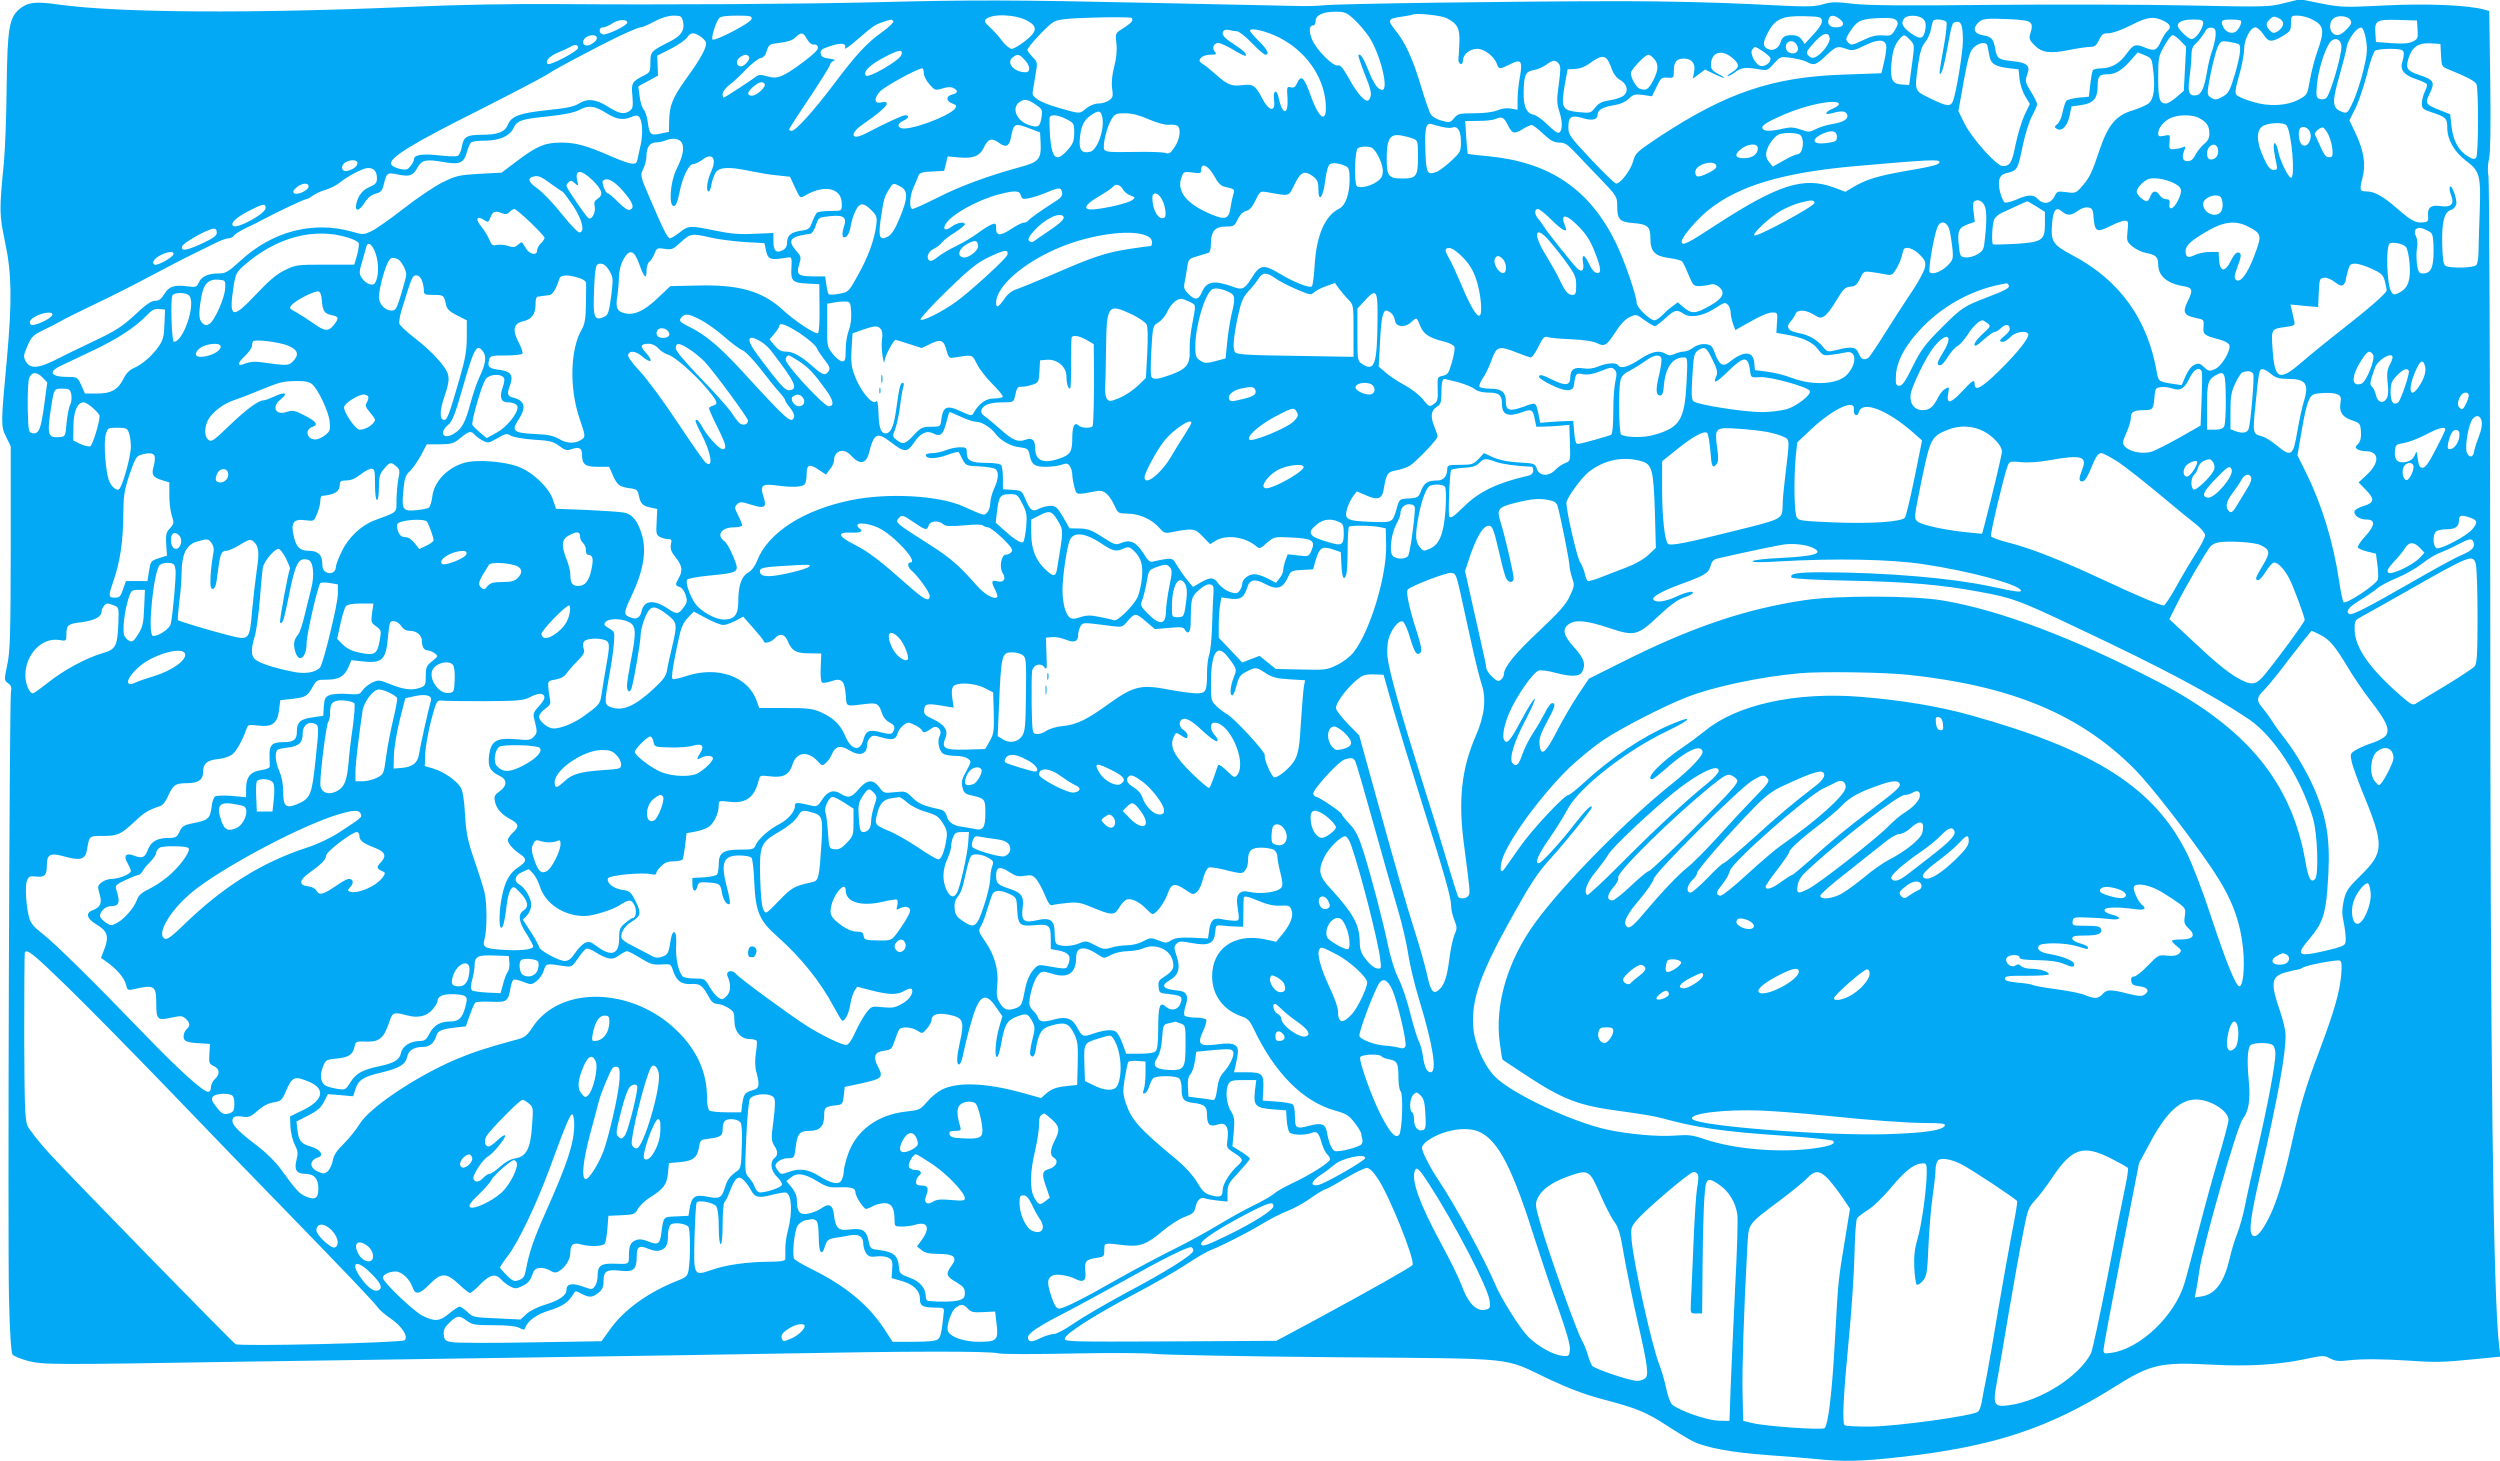 <?xml version="1.0" standalone="no"?>
<!DOCTYPE svg PUBLIC "-//W3C//DTD SVG 20010904//EN"
 "http://www.w3.org/TR/2001/REC-SVG-20010904/DTD/svg10.dtd">
<svg version="1.0" xmlns="http://www.w3.org/2000/svg"
 width="1280pt" height="748pt" viewBox="0 0 1280 748"
 preserveAspectRatio="xMidYMid meet">
<g transform="translate(0,748) scale(0.1,-0.1)"
fill="#03a9f4" stroke="none">
<path d="M4500 7469 c-384 -10 -1105 -14 -1625 -10 -264 2 -528 -3 -775 -14
-811 -35 -1484 -31 -1795 11 -125 18 -162 13 -205 -22 -53 -45 -62 -96 -66
-399 -1 -148 -8 -322 -14 -385 -24 -251 -24 -266 6 -410 34 -159 36 -299 10
-590 -32 -342 -32 -352 -5 -406 l24 -49 0 -520 c-1 -449 -3 -531 -18 -599 -16
-78 -16 -79 4 -94 16 -11 20 -21 15 -46 -8 -48 -17 -2796 -10 -3103 4 -175 11
-278 18 -288 6 -8 40 -22 76 -32 79 -21 117 -21 1090 -5 399 6 1076 16 1505
22 429 6 1003 15 1275 20 631 12 1055 13 1102 1 20 -5 183 -5 377 -1 196 4
375 3 423 -2 46 -5 461 -13 923 -17 960 -8 854 2 1095 -112 100 -47 185 -79
275 -103 177 -47 220 -64 328 -134 50 -33 112 -70 136 -82 64 -32 199 -57 379
-70 86 -6 198 -15 249 -20 136 -15 239 -12 433 10 474 53 757 146 1093 357
188 119 238 130 501 116 182 -10 336 -1 471 27 98 21 104 21 135 5 26 -14 46
-16 94 -10 67 8 178 7 301 -1 136 -10 185 -9 334 6 l143 14 -6 51 c-31 249
-46 1490 -46 3865 -1 1147 -5 2104 -9 2127 -5 26 -4 61 3 90 7 33 9 161 6 402
l-5 355 -30 8 c-83 22 -295 31 -505 20 -204 -10 -221 -10 -325 10 l-109 22
-81 -20 c-77 -20 -96 -20 -490 -12 -225 5 -682 6 -1014 3 -450 -5 -630 -3
-705 6 -87 10 -108 10 -153 -3 -47 -14 -82 -14 -350 0 -170 9 -459 16 -673 16
-533 0 -1465 -13 -1530 -21 -30 -3 -84 -5 -120 -4 -36 1 -375 8 -755 16 -734
16 -921 16 -1405 4z m2435 -90 c24 -22 58 -63 76 -90 57 -89 101 -269 66 -269
-22 0 -43 30 -72 103 -25 62 -40 85 -50 75 -2 -2 11 -43 30 -91 37 -91 41
-113 25 -137 -14 -22 -58 25 -105 111 -29 51 -43 68 -55 64 -23 -7 -107 76
-131 130 -19 44 -17 75 5 75 7 0 12 10 12 22 -1 30 37 48 102 48 48 0 57 -4
97 -41z m-1672 -7 c50 -28 47 -54 -13 -101 -29 -23 -60 -41 -70 -41 -10 0 -33
19 -51 43 -17 23 -46 54 -62 69 -24 21 -28 31 -20 39 31 31 157 26 216 -9z
m2144 15 c56 -29 68 -52 65 -125 -1 -37 -4 -76 -5 -86 -1 -10 4 -21 11 -23 7
-3 12 4 12 16 0 32 35 61 74 61 37 0 89 -41 101 -80 8 -25 16 -25 67 1 56 29
65 17 50 -64 -7 -36 -12 -88 -12 -117 l0 -52 -33 6 c-21 4 -48 1 -70 -9 -23
-9 -68 -15 -119 -15 -75 0 -84 -2 -103 -25 -19 -23 -23 -24 -63 -13 -24 6 -49
20 -56 32 -8 11 -30 77 -51 146 -42 141 -81 225 -133 288 -40 50 -36 57 38 67
25 4 50 8 55 11 21 8 145 -5 172 -19z m-3911 -13 c12 -47 -7 -77 -65 -106 -99
-50 -101 -53 -101 -108 0 -46 -2 -51 -32 -66 -62 -31 -67 -39 -60 -106 4 -52
2 -63 -13 -75 -28 -20 -54 -16 -106 17 -65 42 -108 48 -153 21 -26 -17 -66
-25 -164 -35 -142 -15 -183 -30 -202 -75 -15 -37 -52 -51 -132 -51 -77 0 -95
-10 -103 -60 -4 -22 -13 -43 -21 -48 -7 -4 -49 -3 -92 2 -85 10 -132 4 -132
-18 0 -8 -8 -24 -18 -36 -16 -20 -23 -22 -58 -14 -23 6 -40 16 -42 26 -6 32
117 107 433 265 170 86 333 171 362 189 45 29 111 65 283 154 88 46 186 90
200 90 8 0 40 13 70 30 35 19 70 29 97 30 38 0 43 -3 49 -26z m352 9 c-3 -20
-188 -116 -200 -105 -8 8 17 89 34 109 7 9 38 13 90 13 70 0 79 -2 76 -17z
m1947 -13 c-4 -6 -24 -22 -46 -36 -39 -24 -39 -24 -33 -77 4 -35 0 -74 -11
-117 -11 -42 -15 -81 -11 -112 6 -41 4 -48 -16 -62 -12 -9 -37 -16 -54 -16
-20 0 -44 -10 -64 -26 -33 -28 -30 -28 -143 5 -90 26 -133 52 -130 77 2 10 8
49 14 87 12 67 12 68 -14 95 -15 16 -27 32 -27 36 0 15 106 128 135 144 24 13
68 18 210 22 99 3 184 2 189 -2 4 -3 5 -11 1 -18z m3533 4 c2 -14 -13 -38 -43
-70 l-45 -49 -16 23 c-11 15 -27 22 -48 22 -38 0 -51 -8 -60 -38 -10 -31 -41
-46 -66 -32 -25 13 -25 31 -1 78 38 75 75 92 191 89 78 -2 85 -4 88 -23z m92
8 c29 -23 19 -42 -21 -42 -31 0 -46 19 -35 45 7 20 29 19 56 -3z m423 4 c18
-14 21 -35 11 -73 -9 -34 -28 -34 -73 -1 -42 30 -51 54 -29 76 16 16 69 15 91
-2z m1847 -26 c0 -23 -36 -54 -54 -47 -8 3 -20 15 -26 26 -8 17 -7 24 10 41
17 17 24 18 45 8 14 -6 25 -19 25 -28z m149 20 c60 -30 64 -56 26 -163 -14
-39 -31 -104 -38 -146 -13 -74 -14 -77 -54 -99 -63 -34 -154 -40 -240 -13 -39
11 -76 27 -82 35 -9 11 -6 33 14 102 14 49 25 108 25 132 0 51 32 112 58 112
9 0 27 -16 40 -35 27 -42 41 -43 99 -10 39 24 43 29 43 65 0 39 1 40 35 40 20
0 53 -9 74 -20z m195 -2 c8 -14 5 -23 -19 -48 -31 -32 -53 -38 -73 -18 -18 18
-15 59 6 74 23 18 72 13 86 -8z m-2324 -3 c10 -12 8 -21 -7 -47 -18 -30 -23
-33 -63 -29 -32 2 -59 -4 -102 -25 -54 -26 -60 -27 -75 -12 -14 15 -14 19 5
50 41 65 57 73 178 76 35 1 56 -3 64 -13z m686 -12 c9 -10 9 -23 1 -49 -10
-31 -8 -37 18 -64 38 -40 80 -46 178 -26 45 9 94 16 110 16 21 0 31 7 44 35
14 30 22 35 50 35 20 0 66 17 112 40 85 44 116 48 167 24 36 -17 43 -34 21
-53 -8 -6 -22 -29 -32 -50 -21 -49 -35 -54 -79 -36 -52 22 -62 19 -97 -29 -36
-51 -80 -76 -132 -76 -20 0 -39 -5 -42 -10 -3 -6 -9 -38 -13 -73 l-7 -62 -52
-5 c-29 -3 -57 -10 -63 -16 -5 -5 -14 -31 -19 -57 -5 -27 -17 -54 -27 -62 -16
-13 -17 -16 -4 -24 25 -17 54 11 66 65 l10 49 50 7 c63 9 84 34 84 98 0 51 8
60 58 60 34 0 72 25 114 74 l33 38 37 -15 c35 -15 36 -17 43 -82 10 -91 2
-145 -26 -166 -13 -9 -49 -25 -82 -35 -83 -25 -124 -74 -167 -201 -39 -117
-51 -142 -91 -188 -30 -34 -34 -35 -79 -29 -45 6 -49 5 -61 -22 -18 -37 -57
-43 -84 -14 -23 25 -50 25 -109 -1 -26 -11 -53 -18 -61 -16 -7 3 -18 28 -25
55 -14 60 -3 89 38 97 50 11 54 19 77 133 14 66 34 130 49 158 14 26 26 53 26
60 0 8 -14 37 -32 65 -29 48 -30 54 -19 86 18 47 1 62 -75 70 -71 7 -80 13
-88 61 -9 52 -19 64 -62 71 -44 7 -56 32 -29 61 22 25 40 27 160 22 71 -3 103
-8 111 -19z m-7184 2 c2 -15 -109 -68 -127 -61 -21 8 -19 36 3 36 9 0 31 9 47
20 30 21 74 23 77 5z m1362 6 c4 -5 -22 -29 -56 -54 -80 -57 -131 -112 -248
-267 -104 -138 -196 -240 -217 -240 -7 0 -13 3 -13 7 0 4 47 77 105 163 58 87
105 163 105 169 0 6 8 15 18 19 12 5 6 8 -23 12 -31 4 -41 10 -43 26 -3 18 6
24 49 38 57 19 85 15 75 -11 -4 -8 22 8 56 38 89 76 93 80 135 95 46 16 50 16
57 5z m5392 -5 c3 -8 -2 -56 -11 -108 -28 -158 -29 -164 -17 -153 6 6 18 51
27 100 30 162 29 160 52 163 25 4 33 -20 33 -98 0 -57 -34 -263 -50 -306 -13
-32 -31 -30 -117 12 -83 41 -81 34 -62 175 9 62 18 91 35 112 13 15 26 44 30
65 4 20 9 40 11 45 7 13 63 7 69 -7z m1314 -3 c0 -30 -38 -83 -59 -83 -18 0
-71 52 -71 69 0 19 29 31 77 31 44 0 53 -3 53 -17z m193 11 c9 -9 -14 -52 -31
-59 -23 -9 -48 3 -60 29 -14 31 -8 36 43 36 23 0 44 -3 48 -6z m905 -46 c3
-43 1 -48 -25 -61 -21 -10 -49 -12 -108 -8 l-80 6 -3 43 c-5 67 5 73 117 70
l96 -3 3 -47z m-1034 -28 c-1 -19 -9 -54 -17 -77 -9 -23 -21 -72 -27 -110 -14
-84 -29 -117 -56 -121 -36 -5 -44 17 -34 88 5 36 10 86 10 111 0 36 5 51 26
70 14 13 32 37 41 52 10 20 20 27 36 25 18 -2 22 -9 21 -38z m770 -24 c8 -48
6 -75 -13 -154 -13 -54 -36 -125 -52 -160 -26 -57 -31 -63 -51 -57 -58 18 -61
46 -19 191 16 56 32 120 36 142 7 45 56 107 77 100 7 -3 17 -30 22 -62z
m-5781 44 c10 0 45 -27 76 -60 32 -33 63 -60 69 -60 24 0 11 27 -33 70 -25 24
-45 48 -45 53 0 18 83 -2 149 -35 134 -68 225 -194 238 -330 10 -112 -30 -96
-75 29 -35 99 -50 113 -71 67 -9 -20 -17 -25 -32 -21 -20 5 -21 2 -17 -55 5
-92 -27 -89 -46 5 -10 44 -29 33 -23 -13 9 -68 -26 -62 -63 11 -32 62 -46 70
-100 63 -54 -7 -76 2 -135 55 -22 20 -51 43 -65 52 -21 14 -23 18 -11 33 8 9
28 16 48 16 30 0 34 2 23 15 -16 19 -6 45 18 45 10 0 44 -16 77 -35 32 -20 60
-33 62 -31 9 9 -10 28 -63 62 -51 33 -64 51 -47 68 4 4 17 5 28 2 11 -3 28 -6
38 -6z m-2748 -26 c13 -8 26 -22 29 -30 8 -21 -25 -83 -100 -186 -71 -99 -86
-137 -88 -217 l-1 -56 -43 -9 c-51 -11 -57 -6 -66 62 -3 25 -13 53 -20 61 -8
9 -18 39 -21 67 l-7 52 50 27 51 28 -2 51 -2 51 69 35 c38 19 75 45 84 58 17
26 34 28 67 6z m547 -15 c11 -18 24 -29 35 -27 10 2 19 -4 21 -14 2 -12 -22
-36 -76 -76 -105 -78 -132 -88 -183 -73 -35 10 -44 10 -62 -4 -40 -29 -157
-105 -162 -105 -3 0 -5 9 -5 20 0 10 16 32 37 47 20 15 58 51 85 80 28 28 60
53 71 55 15 2 26 14 33 38 11 33 14 35 69 41 39 5 64 13 78 28 29 28 39 27 59
-10z m5236 5 c3 -23 -37 -77 -70 -95 -14 -7 -23 -7 -34 2 -21 17 -18 25 28 75
43 47 71 53 76 18z m-6314 8 c7 -11 -5 -27 -30 -40 -31 -16 -52 8 -29 32 17
17 50 21 59 8z m6726 -17 c23 -24 23 -24 9 -127 l-14 -103 -35 2 c-51 2 -63
25 -56 106 6 69 16 97 44 130 20 22 24 22 52 -8z m1385 -5 l28 -29 -6 -113 -6
-113 -37 -32 c-21 -18 -45 -33 -54 -33 -33 0 -40 22 -40 132 0 103 2 111 31
163 17 30 36 55 43 55 7 0 25 -13 41 -30z m-1507 -26 c1 -10 -3 -46 -11 -79
l-14 -60 -194 -7 c-363 -12 -598 -92 -940 -316 -118 -79 -126 -85 -137 -127
-12 -45 -65 -115 -87 -115 -7 0 -65 56 -129 124 -108 115 -116 127 -116 164 0
55 15 65 75 47 49 -15 75 -8 75 20 0 22 29 38 82 46 33 5 60 17 78 34 23 22
32 24 72 19 l46 -7 24 49 c21 45 26 49 56 46 31 -2 32 -1 32 36 0 45 14 62 51
62 41 0 61 -25 53 -67 l-7 -36 32 24 31 23 45 -22 c56 -27 74 -28 23 -1 -29
15 -38 26 -38 45 0 66 53 85 109 38 39 -33 39 -49 -1 -74 -18 -11 -28 -20 -22
-20 6 0 24 10 39 21 28 23 53 26 122 14 40 -7 44 -6 75 29 32 36 33 37 87 30
29 -4 66 -13 80 -20 39 -21 48 -18 100 31 52 49 59 51 106 34 28 -10 39 -8 94
19 68 33 103 32 109 -4z m2330 1 c4 -42 -59 -256 -79 -268 -9 -6 -24 -7 -34
-3 -16 6 -17 15 -12 74 6 69 36 168 63 210 22 34 58 27 62 -13z m-2788 4 c8
-15 8 -24 0 -34 -13 -15 -46 -9 -54 11 -15 40 34 61 54 23z m2262 5 c14 -9 9
-56 -19 -153 -24 -80 -32 -97 -58 -113 -36 -21 -45 -22 -69 -5 -17 13 -17 18
3 122 12 59 29 121 37 138 15 27 19 29 56 23 23 -4 45 -9 50 -12z m-1287 -6
c2 -7 6 -30 10 -50 7 -44 27 -58 99 -67 l51 -6 5 -50 c3 -27 16 -67 29 -88
l24 -39 -27 -56 c-15 -32 -35 -99 -46 -151 -19 -96 -28 -111 -67 -111 -30 0
-156 140 -195 218 l-31 63 27 152 c24 128 32 156 53 175 26 24 61 29 68 10z
m2323 -51 c3 -57 4 -59 40 -73 85 -34 134 -59 141 -74 12 -23 11 -363 -1 -377
-8 -10 -17 -9 -40 5 -48 27 -78 81 -86 153 l-7 64 -53 21 c-75 30 -77 34 -51
87 27 56 20 68 -51 92 -66 22 -74 34 -59 85 18 59 51 82 113 78 l51 -3 3 -58z
m-9538 38 c0 -17 -145 -93 -156 -82 -14 14 8 39 53 58 27 11 55 24 63 29 23
14 40 12 40 -5z m6065 -17 c19 -13 37 -28 39 -35 7 -18 -23 -45 -48 -41 -27 4
-60 66 -44 85 14 17 12 17 53 -9z m-4411 -21 c-11 -28 -166 -118 -180 -104
-18 18 19 55 92 93 77 41 101 44 88 11z m7692 18 c3 -8 1 -29 -5 -47 -15 -44
5 -72 69 -93 27 -9 52 -21 55 -25 3 -5 -1 -23 -10 -39 -8 -17 -15 -43 -15 -60
0 -27 5 -31 53 -47 70 -23 77 -30 77 -78 0 -61 36 -124 97 -170 69 -51 76 -75
69 -264 -3 -81 -6 -171 -6 -201 0 -30 -5 -60 -11 -68 -13 -15 -135 -18 -158
-4 -11 7 -15 36 -17 113 -2 113 10 162 45 173 12 3 24 17 27 29 6 25 -25 109
-33 88 -3 -7 0 -26 7 -43 18 -43 -1 -63 -55 -54 -49 7 -68 -8 -63 -52 2 -23
-1 -29 -21 -31 -40 -6 -64 6 -136 69 -73 64 -118 89 -159 89 -34 0 -36 7 -20
70 18 68 7 137 -36 229 l-31 65 31 62 c17 34 43 113 59 174 15 62 34 116 42
121 8 5 42 9 77 9 46 0 64 -4 68 -15z m-8471 -26 c8 -13 -23 -49 -42 -49 -23
0 -27 30 -7 45 23 17 40 19 49 4z m1410 -14 c30 -30 33 -65 6 -65 -60 0 -102
50 -65 77 25 18 31 17 59 -12z m3219 9 c29 -28 29 -59 2 -113 -26 -50 -38 -57
-71 -45 -18 7 -45 55 -45 80 0 17 73 94 89 94 5 0 17 -7 25 -16z m-235 -8 c6
-7 17 -30 24 -52 9 -24 25 -44 43 -54 38 -22 44 -63 12 -83 -13 -8 -44 -18
-70 -21 -36 -6 -53 -14 -71 -37 -22 -28 -24 -29 -86 -23 -83 9 -89 22 -70 136
l15 83 38 2 c25 1 52 11 80 32 45 33 68 38 85 17z m-248 -22 c10 -13 10 -32 0
-105 -11 -79 -11 -96 4 -144 18 -56 14 -105 -8 -105 -7 0 -32 20 -56 44 -24
24 -55 46 -70 49 -36 7 -51 43 -50 115 2 89 9 106 51 113 19 3 48 15 64 27 35
26 47 27 65 6z m-3251 -49 c0 -14 13 -39 29 -57 27 -31 30 -32 66 -21 26 8 44
9 57 2 25 -13 23 -26 -7 -33 -33 -8 -32 -34 1 -46 23 -9 24 -12 13 -27 -35
-41 -236 -114 -275 -99 -22 8 -17 25 11 38 28 12 33 28 10 28 -14 0 -94 -37
-186 -85 -26 -14 -54 -25 -63 -25 -30 0 -16 30 27 60 85 59 127 95 127 109 0
9 -7 11 -25 7 -39 -10 -43 19 -9 56 25 26 192 118 216 118 4 0 8 -11 8 -25z
m-815 -55 c9 -14 -40 -60 -65 -60 -28 0 -25 20 8 47 29 24 47 28 57 13z m1387
-105 c34 -23 36 -28 31 -62 -8 -53 -16 -58 -62 -44 -64 19 -94 86 -53 117 25
19 43 17 84 -11z m4113 5 c4 -6 -10 -17 -29 -25 -45 -19 -48 -37 -4 -24 47 13
68 11 75 -7 9 -23 -18 -40 -75 -49 -25 -4 -63 -15 -83 -25 -33 -17 -39 -18
-80 -3 -35 12 -53 13 -92 4 -61 -14 -94 -14 -102 0 -10 15 18 33 110 73 115
50 265 80 280 56z m-6309 -50 c51 -32 87 -37 129 -18 17 8 29 8 36 1 18 -18
22 -83 10 -141 -7 -31 -15 -67 -17 -79 -6 -32 -28 -29 -136 17 -128 56 -181
70 -257 70 -81 0 -123 -18 -226 -96 l-77 -58 -114 -6 c-104 -6 -120 -10 -187
-43 -41 -20 -130 -80 -198 -133 -68 -53 -143 -106 -166 -117 -40 -19 -43 -20
-101 -3 -200 56 -407 2 -571 -149 -62 -57 -76 -65 -110 -65 -55 0 -89 -15
-103 -46 -11 -24 -15 -26 -60 -20 -66 9 -94 -1 -117 -40 -15 -25 -27 -34 -47
-34 -19 0 -48 -20 -102 -71 -65 -60 -98 -82 -212 -136 -74 -35 -167 -80 -205
-100 -82 -40 -122 -41 -143 -3 -13 23 -12 31 8 78 21 48 29 56 84 83 34 16 72
36 86 44 14 9 90 47 170 85 80 38 213 105 295 149 83 44 175 92 205 106 30 15
81 40 113 56 32 16 66 29 77 29 10 0 23 6 27 13 4 8 33 25 63 40 30 14 71 34
90 45 66 35 207 102 217 102 6 0 21 8 34 18 13 10 43 24 66 30 23 7 55 23 70
35 42 35 123 77 147 77 30 0 46 -18 46 -53 0 -23 -7 -31 -35 -43 -37 -15 -60
-43 -70 -85 -11 -43 12 -43 40 0 17 28 35 43 57 49 28 7 35 15 43 48 15 61 18
62 75 50 59 -12 76 -5 100 40 20 35 44 40 132 24 83 -14 103 -5 119 53 6 23
16 45 23 49 6 4 38 8 71 8 71 0 124 23 143 62 19 41 40 48 176 62 85 9 134 19
162 33 48 26 78 22 140 -17z m2538 -21 c12 -61 -25 -166 -62 -176 -41 -10 -57
8 -54 58 5 68 19 102 55 127 42 29 53 28 61 -9z m238 -10 c41 -18 82 -29 101
-28 18 2 38 0 45 -5 20 -12 14 -69 -14 -109 -21 -32 -29 -37 -47 -30 -12 4
-86 7 -165 5 -123 -2 -143 0 -149 14 -8 22 14 113 37 152 18 29 24 32 71 32
35 0 73 -10 121 -31z m-422 1 c38 -20 40 -22 40 -69 0 -39 -6 -56 -26 -80 -64
-76 -88 -60 -98 64 -3 48 -4 91 -1 96 10 15 43 10 85 -11z m5799 6 c39 -21 52
-40 53 -77 1 -24 -6 -39 -28 -57 -16 -14 -36 -39 -44 -56 -11 -22 -22 -31 -40
-31 -26 0 -31 20 -15 59 7 17 6 18 -11 11 -10 -4 -30 -8 -44 -9 -23 -1 -25 2
-22 37 3 38 3 39 -27 32 -26 -5 -31 -4 -31 12 0 28 29 63 64 79 41 18 110 18
145 0z m-3539 -36 c23 -46 32 -48 78 -20 18 11 38 20 44 20 6 0 33 -20 59 -45
38 -35 56 -45 83 -45 28 0 42 -9 87 -57 30 -32 89 -94 132 -138 75 -79 77 -83
77 -131 0 -67 13 -81 82 -86 74 -6 88 -18 88 -78 0 -68 22 -91 95 -101 32 -4
62 -12 67 -17 5 -5 20 -36 33 -68 23 -55 26 -59 57 -59 18 1 42 4 54 8 14 5
29 1 44 -11 37 -30 21 -61 -48 -99 -72 -40 -91 -41 -131 -7 l-31 26 -27 -20
c-16 -11 -39 -32 -52 -46 -14 -14 -32 -26 -40 -26 -23 0 -91 66 -91 87 0 37
-63 220 -106 308 -134 276 -339 415 -654 445 -57 5 -104 11 -105 12 -1 2 -5
40 -8 86 l-5 82 66 1 c37 0 76 4 87 9 35 15 44 11 65 -30z m-331 -11 c18 -4
40 -5 47 -2 27 10 44 -17 44 -72 0 -50 -2 -54 -50 -99 -27 -25 -61 -51 -75
-56 -48 -18 -53 -7 -57 108 -4 122 3 146 35 136 12 -4 37 -11 56 -15z m4318 9
c26 -34 46 -268 23 -268 -13 0 -57 88 -65 133 -11 55 -29 60 -22 6 4 -24 9
-56 13 -71 5 -24 3 -28 -15 -28 -17 0 -29 14 -52 64 -38 82 -38 144 1 163 32
16 105 17 117 1z m-6432 -17 l50 -19 3 -53 c4 -84 -9 -99 -107 -125 -161 -44
-303 -96 -419 -155 -64 -32 -123 -59 -129 -59 -20 0 -16 68 6 114 10 23 21 49
24 58 5 13 20 18 69 20 l62 3 9 37 9 37 56 -5 c73 -7 108 6 129 50 21 45 40
52 76 26 36 -27 53 -21 62 22 16 79 18 80 100 49z m6543 -3 c31 -31 0 -105
-33 -78 -15 12 -21 71 -8 83 10 11 28 8 41 -5z m104 -29 c9 -18 18 -52 20 -74
3 -34 0 -40 -17 -40 -18 0 -26 11 -56 80 -7 17 -15 33 -17 36 -5 10 29 40 42
36 6 -2 19 -19 28 -38z m-2517 -9 c0 -22 -5 -26 -50 -32 -75 -11 -88 18 -21
48 45 20 71 14 71 -16z m-187 8 c24 -24 12 -98 -15 -98 -9 0 -40 -14 -71 -32
l-55 -31 -19 23 c-14 17 -18 33 -14 53 7 33 40 79 64 89 28 11 97 9 110 -4z
m-1985 -17 c26 -10 27 -12 27 -95 0 -99 -8 -110 -80 -110 -71 0 -80 12 -80
103 0 98 16 126 69 118 20 -3 48 -10 64 -16z m-3742 -22 c14 -27 6 -68 -28
-137 -32 -65 -40 -187 -13 -187 10 0 19 20 28 65 16 83 48 150 72 150 9 0 29
9 43 20 54 43 80 10 47 -61 -20 -46 -27 -99 -11 -99 5 0 11 17 14 38 4 20 14
47 22 60 20 27 70 29 177 6 40 -8 102 -19 138 -22 l65 -7 23 -50 c30 -64 28
-62 60 -43 46 27 100 38 133 26 34 -12 49 -35 49 -77 0 -31 0 -31 -57 -31 -32
0 -63 -4 -69 -8 -5 -4 -17 -25 -25 -47 -13 -36 -19 -41 -56 -46 -52 -7 -73
-24 -73 -60 0 -18 -7 -32 -21 -39 -34 -19 -49 -5 -49 43 l0 44 -97 -4 c-74 -4
-123 0 -200 16 -130 27 -138 27 -183 -9 -21 -16 -43 -30 -49 -30 -13 0 -33 40
-101 198 -53 123 -53 124 -36 158 9 19 16 48 16 65 0 45 17 69 48 70 15 0 36
4 47 9 37 16 74 11 86 -11z m5509 -28 c0 -31 -28 -51 -71 -51 -43 0 -51 16
-21 42 37 33 92 38 92 9z m2355 0 c7 -23 -2 -48 -22 -55 -21 -8 -33 2 -33 28
0 41 43 63 55 27z m-4329 1 c23 -16 54 -82 54 -115 0 -28 -6 -40 -30 -57 -35
-25 -94 -37 -104 -21 -14 22 -9 183 6 192 16 11 59 11 74 1z m-5196 -76 c0
-16 -17 -31 -48 -40 -30 -10 -43 21 -17 40 24 18 65 18 65 0z m8100 5 c0 -14
-25 -21 -170 -46 -148 -26 -202 -43 -268 -81 l-44 -26 -61 23 c-153 55 -282
14 -597 -190 -152 -100 -180 -113 -180 -88 0 22 75 111 135 160 156 126 383
194 760 227 365 32 425 35 425 21z m-3037 -23 c13 -7 17 -21 17 -66 0 -76 -21
-134 -53 -150 -73 -36 -116 -135 -126 -289 -3 -56 -10 -105 -14 -109 -11 -11
-91 20 -167 66 -80 48 -99 45 -140 -21 -36 -58 -49 -65 -92 -49 -100 37 -140
31 -164 -25 -17 -42 -36 -44 -70 -9 -22 22 -25 30 -18 62 4 20 10 55 13 77 6
37 9 41 51 53 25 8 51 15 58 18 7 2 12 21 12 46 0 64 21 88 75 88 42 0 46 3
62 37 12 24 27 39 43 43 18 4 32 20 48 54 23 47 24 48 60 42 119 -21 108 -24
139 38 32 66 51 75 93 45 25 -19 30 -29 30 -67 0 -73 24 -45 35 42 6 49 15 80
25 86 15 9 51 4 83 -12z m1895 2 c2 -10 -14 -23 -44 -37 -51 -24 -64 -22 -64
7 0 39 101 66 108 30z m-2572 -50 c19 -35 35 -52 53 -56 51 -11 54 -13 46 -37
-4 -12 -10 -42 -14 -66 -9 -64 -26 -70 -105 -36 -123 52 -174 118 -146 189 10
27 13 28 55 23 40 -6 45 -5 45 13 0 40 37 23 66 -30z m-3181 -24 c49 -49 56
-74 24 -94 -15 -10 -19 -19 -14 -40 6 -30 -15 -69 -32 -59 -13 8 -113 155
-113 165 0 5 5 13 12 20 9 9 16 8 31 -6 19 -16 20 -16 13 11 -15 61 18 62 79
3z m-216 -16 c30 -21 57 -40 62 -42 4 -2 28 -34 53 -71 47 -71 63 -137 32
-137 -8 0 -49 43 -91 96 -42 53 -97 110 -121 127 -44 31 -55 51 -31 60 27 12
46 5 96 -33z m8306 5 c48 -24 52 -38 26 -92 -22 -45 -49 -54 -43 -15 2 17 -2
22 -17 22 -12 0 -26 9 -33 20 -17 27 -37 25 -48 -5 -5 -14 -13 -25 -18 -25
-17 0 -52 32 -52 49 0 18 33 54 60 64 24 10 84 1 125 -18z m-7936 -42 c52 -60
62 -87 36 -97 -11 -4 -31 10 -60 39 -24 25 -48 45 -53 45 -12 0 -33 56 -25 64
20 20 55 2 102 -51z m-1609 22 c0 -20 -61 -47 -75 -34 -7 7 -2 17 14 30 28 23
61 25 61 4z m3030 0 c40 -21 39 -58 -3 -160 -23 -56 -41 -84 -59 -95 -44 -24
-52 -6 -39 86 16 107 18 114 41 152 23 37 22 37 60 17z m1141 -17 c6 -10 22
-24 37 -29 26 -10 26 -11 8 -24 -19 -15 -135 -42 -196 -47 -59 -5 -49 23 24
65 35 21 70 44 76 52 14 17 37 9 51 -17z m-313 -15 c2 -14 -7 -27 -30 -41 -78
-50 -136 -91 -143 -101 -3 -6 -14 -11 -23 -11 -9 0 -37 -14 -61 -30 -58 -39
-81 -39 -81 0 0 27 -2 29 -24 20 -13 -5 -45 -25 -70 -44 -26 -19 -75 -49 -111
-66 -35 -17 -78 -42 -94 -56 -17 -14 -35 -23 -41 -19 -20 12 -10 45 19 60 17
8 36 23 43 33 7 10 37 33 66 51 28 18 52 37 52 42 0 16 -41 9 -67 -11 -29 -23
-48 -18 -33 10 26 49 161 125 275 155 81 21 106 20 112 -6 5 -18 11 -20 41
-14 20 4 61 17 92 30 63 27 74 26 78 -2z m507 -27 c20 -30 30 -91 17 -100 -29
-17 -62 37 -62 102 0 29 25 29 45 -2z m5429 -2 c10 -25 7 -59 -6 -72 -29 -29
-88 0 -88 43 0 37 81 62 94 29z m-2084 -23 c0 -17 -297 -178 -308 -166 -10 9
75 89 131 123 28 17 77 38 107 45 53 14 70 14 70 -2z m870 -12 c12 -21 13 -80
3 -169 -5 -56 -9 -64 -37 -81 -17 -11 -44 -18 -61 -17 -29 3 -30 5 -36 63 -8
72 0 90 47 107 l35 12 -6 49 c-5 35 -4 52 5 57 17 11 38 2 50 -21z m266 -6
l44 -28 0 -62 c0 -84 -14 -93 -156 -102 -58 -3 -107 -4 -110 -2 -8 8 -4 100 5
124 5 14 24 31 42 38 17 8 52 24 78 36 25 12 48 22 50 22 2 1 23 -11 47 -26z
m-9066 -8 c0 -29 -148 -110 -167 -91 -14 14 15 42 83 77 70 36 84 39 84 14z
m3109 -19 c20 -22 23 -31 17 -73 -11 -76 -42 -161 -94 -253 -46 -84 -48 -85
-94 -94 -27 -5 -51 -6 -55 -2 -4 3 -9 25 -12 49 l-6 42 -62 0 c-75 0 -86 9
-73 55 13 46 14 44 -16 79 -44 52 -27 71 75 84 8 1 21 21 28 43 14 41 15 41
71 47 73 8 90 -5 72 -57 -13 -41 -6 -63 16 -45 7 6 16 27 19 48 8 47 25 89 42
107 17 16 36 8 72 -30z m6249 -16 c7 -90 14 -94 92 -55 27 14 58 25 69 25 18
0 19 -5 14 -53 -5 -50 -4 -55 25 -79 17 -14 48 -29 69 -33 50 -9 63 -21 63
-59 0 -58 44 -97 128 -111 49 -8 52 -19 21 -82 -25 -53 -17 -68 44 -81 41 -8
42 -9 39 -45 -3 -40 1 -44 84 -66 23 -6 45 -18 48 -27 10 -26 -39 -110 -74
-124 -28 -12 -33 -11 -55 10 -21 20 -28 22 -50 12 -16 -7 -33 -30 -45 -58
l-20 -46 -46 7 c-68 10 -73 13 -80 53 -46 276 -190 477 -433 605 -103 55 -112
70 -104 167 6 67 21 84 52 56 24 -21 47 -20 79 4 15 12 37 20 51 18 22 -3 26
-9 29 -38z m-8004 -37 c39 -38 72 -73 74 -79 1 -5 -6 -19 -18 -29 -11 -10 -20
-26 -20 -37 0 -28 -37 -22 -57 10 -9 15 -18 29 -20 31 -2 2 -11 -3 -21 -12
-16 -14 -24 -15 -51 -6 -17 6 -43 8 -57 5 -21 -6 -27 -2 -39 28 -8 18 -26 48
-40 65 -32 37 -25 60 11 36 23 -15 25 -14 34 9 12 33 23 38 56 26 22 -9 31 -8
43 5 8 8 20 15 25 15 5 0 41 -30 80 -67z m5229 12 c55 -55 86 -71 72 -37 -30
71 1 71 71 -1 39 -41 59 -73 83 -137 32 -81 31 -107 -1 -95 -9 4 -23 24 -33
46 -22 48 -38 51 -30 5 8 -41 -7 -54 -32 -28 -28 29 -157 191 -169 213 -6 10
-18 27 -27 37 -21 23 -22 52 -3 52 8 0 39 -25 69 -55z m-2498 16 c7 -12 -16
-34 -83 -79 -30 -20 -61 -41 -68 -47 -9 -6 -17 -6 -25 2 -8 8 -1 22 27 53 54
60 132 97 149 71z m4538 -76 c5 -22 11 -64 14 -92 4 -48 2 -55 -25 -82 -31
-32 -78 -49 -92 -35 -9 9 22 192 40 232 17 39 53 26 63 -23z m1525 26 c72 -37
74 -44 36 -145 -36 -98 -75 -149 -96 -128 -10 10 -8 22 6 60 23 61 24 76 6 79
-10 2 -24 -13 -38 -42 -29 -60 -56 -59 -60 3 l-3 42 -45 0 c-25 0 -58 -7 -75
-15 -35 -18 -49 -13 -49 19 0 29 28 55 115 105 82 47 142 53 203 22z m939 -33
c9 -7 13 -38 13 -91 0 -88 -14 -117 -55 -117 -19 0 -24 7 -30 46 -3 25 -4 63
0 84 4 23 2 47 -5 60 -17 32 3 52 38 39 14 -6 32 -15 39 -21z m-11337 1 c0
-16 -17 -28 -74 -55 -84 -38 -109 -42 -104 -16 3 17 129 89 161 91 11 1 17 -6
17 -20z m673 -26 c27 -8 51 -21 54 -28 2 -8 -2 -35 -9 -62 l-14 -48 -149 0
c-143 0 -152 -1 -206 -28 -41 -19 -83 -55 -147 -123 -125 -133 -142 -126 -115
46 9 56 15 68 49 98 166 147 363 200 537 145z m4077 14 c24 -8 36 -19 38 -34
2 -14 -2 -23 -10 -23 -7 0 -56 -7 -108 -15 -114 -17 -187 -41 -385 -128 -82
-35 -167 -70 -188 -77 -26 -8 -48 -25 -65 -51 -30 -43 -42 -48 -42 -19 0 86
149 213 340 289 151 60 338 86 420 58z m2063 -19 c16 -18 57 -68 89 -111 52
-71 58 -84 58 -128 0 -41 -3 -49 -19 -49 -23 0 -38 18 -66 78 -12 26 -43 81
-68 122 -66 105 -62 159 6 88z m-4286 6 c37 -9 115 -19 173 -23 l104 -6 7 -34
c11 -51 21 -55 114 -39 18 3 20 -2 17 -53 -4 -68 5 -77 83 -81 l60 -3 1 -123
c1 -67 -2 -125 -8 -128 -12 -8 -121 64 -182 121 -104 95 -223 129 -438 123
l-136 -3 -61 -58 c-70 -67 -120 -91 -167 -82 -44 8 -54 28 -43 90 4 28 8 72 8
99 1 30 9 63 23 88 31 55 55 48 80 -22 26 -72 38 -83 38 -38 0 19 6 41 14 47
8 6 20 25 27 42 11 29 15 31 52 25 36 -6 43 -3 83 34 49 45 56 46 151 24z
m1371 -41 c4 -24 -48 -66 -76 -61 -33 6 -25 42 15 66 44 25 57 24 61 -5z
m7310 -7 c7 -7 16 -45 19 -84 7 -85 -7 -126 -50 -149 -28 -14 -32 -14 -43 2
-23 31 -30 231 -9 248 13 10 67 0 83 -17z m-10394 -37 c17 -50 15 -119 -4
-148 -11 -18 -47 -5 -67 25 -15 23 -15 30 2 87 9 34 19 68 21 75 8 29 33 9 48
-39z m5567 -18 c34 -35 52 -66 68 -114 23 -69 33 -178 16 -183 -15 -6 -50 54
-95 163 -23 54 -50 113 -61 131 -24 42 -24 52 3 52 13 0 41 -20 69 -49z m2338
15 c29 -29 32 -39 26 -68 -4 -18 -33 -71 -64 -118 -32 -47 -93 -141 -136 -210
-43 -69 -83 -128 -89 -132 -22 -15 -38 -7 -49 22 -13 34 -36 38 -114 18 -46
-11 -47 -11 -72 19 -30 35 -72 59 -123 68 -53 10 -66 30 -41 58 11 12 23 30
26 40 9 23 52 22 94 -4 30 -19 36 -19 56 -6 12 8 39 44 60 80 34 57 43 66 70
69 26 2 35 10 50 41 18 38 19 39 60 34 23 -3 56 -9 73 -12 28 -6 34 -3 52 27
11 18 24 47 28 63 4 17 9 33 11 38 10 18 52 4 82 -27z m-4671 0 c-4 -19 -193
-191 -263 -241 -74 -53 -172 -102 -182 -91 -4 4 55 69 132 144 107 105 156
145 205 169 91 45 115 49 108 19z m-4270 2 c-6 -18 -85 -61 -97 -53 -17 10 -1
32 32 49 39 19 70 21 65 4z m6806 -24 c23 -22 22 -77 -1 -72 -23 4 -48 50 -40
71 8 21 21 21 41 1z m-5659 0 c18 -7 45 -55 45 -80 0 -9 -12 -54 -26 -100 -23
-75 -28 -84 -50 -84 -32 0 -64 34 -64 68 1 48 33 164 53 190 11 14 18 15 42 6z
m1085 -60 c20 -35 20 -41 9 -132 -11 -82 -16 -95 -35 -104 -46 -21 -56 -6 -54
89 1 49 4 109 7 136 5 41 9 47 28 47 16 0 30 -12 45 -36z m9023 10 c48 -22 58
-30 67 -62 5 -20 10 -42 10 -48 0 -14 -89 -92 -239 -209 -62 -48 -149 -119
-193 -157 -118 -102 -141 -93 -152 58 -8 111 -8 110 67 120 43 6 48 9 44 28
-3 12 -8 36 -12 54 l-8 33 71 -7 71 -6 3 73 c3 69 5 74 26 77 13 2 37 -7 56
-22 25 -19 36 -22 45 -13 6 6 11 16 11 22 0 5 5 27 11 48 8 32 14 37 38 37 16
0 54 -12 84 -26z m-5615 -48 c18 -13 66 -38 107 -56 70 -30 77 -32 93 -17 10
9 38 24 62 32 l45 16 20 -28 c11 -15 32 -40 48 -56 27 -28 27 -30 27 -161 l0
-133 -297 5 c-241 3 -300 7 -309 18 -14 17 -9 78 16 193 15 68 25 90 52 120
19 20 42 48 51 64 21 33 43 34 85 3z m-4368 -12 c6 -14 10 -36 10 -50 0 -22 4
-24 50 -24 52 0 53 -1 64 -52 5 -21 19 -34 56 -53 l50 -25 0 -84 c0 -67 -7
-111 -35 -208 -53 -184 -65 -218 -80 -218 -25 0 -25 47 1 121 18 52 24 83 19
107 -8 41 -81 122 -179 197 -36 28 -68 58 -71 67 -3 9 2 40 11 70 53 171 55
178 75 178 12 0 23 -10 29 -26z m801 14 c23 -6 39 -18 40 -27 0 -9 0 -58 -1
-109 -1 -71 -6 -101 -20 -126 -61 -102 -66 -304 -12 -461 28 -81 29 -91 15
-102 -33 -25 -77 -26 -118 -2 -30 18 -58 24 -127 27 -109 5 -121 16 -84 72 42
64 34 99 -26 114 -30 7 -34 20 -17 62 19 51 5 73 -51 80 -57 7 -65 15 -56 50
6 23 10 24 86 24 43 0 81 4 85 10 3 5 -6 32 -21 60 -32 61 -24 94 24 105 43 9
64 37 64 85 -1 24 4 41 11 41 7 1 19 3 27 4 8 1 23 3 33 4 15 1 36 34 51 84 6
20 41 22 97 5z m-1808 -53 c-2 -50 -55 -170 -82 -184 -15 -9 -23 -7 -35 5 -18
18 -20 45 -6 129 12 72 36 97 89 93 35 -3 36 -4 34 -43z m9131 16 c9 -14 -12
-26 -104 -61 -126 -48 -136 -55 -241 -160 -84 -84 -104 -112 -146 -196 -37
-76 -53 -99 -68 -99 -17 0 -20 6 -18 49 2 77 53 168 142 257 116 116 266 193
423 218 4 1 9 -3 12 -8z m-3985 -40 c25 -14 26 -29 6 -113 -8 -35 -18 -99 -22
-143 l-8 -80 -52 -14 c-47 -12 -55 -12 -78 3 -22 14 -25 24 -25 71 0 106 49
272 87 294 17 9 54 2 92 -18z m-4651 -41 c4 -53 13 -66 52 -74 35 -7 37 -15 9
-50 -27 -35 -47 -33 -105 9 -27 19 -66 44 -87 56 -37 20 -38 21 -22 39 23 25
115 71 135 68 10 -2 16 -18 18 -48z m-679 26 c35 -42 -30 -236 -79 -236 -11 0
-18 223 -7 238 13 17 72 15 86 -2z m6084 -121 c-2 -232 -15 -270 -78 -229 -25
16 -25 18 -25 150 l0 134 37 40 c60 67 68 56 66 -95z m-963 90 c35 -18 34 -9
15 -110 -9 -44 -15 -105 -14 -136 3 -73 -14 -97 -92 -126 -68 -25 -94 -29
-104 -12 -4 5 -4 67 0 136 7 124 8 126 36 142 15 9 36 33 45 54 18 39 48 67
72 67 7 0 26 -7 42 -15z m-1732 -54 c2 -32 -3 -69 -12 -92 -9 -22 -16 -66 -16
-99 0 -52 -3 -60 -18 -60 -10 0 -32 17 -48 38 -29 36 -30 40 -29 147 l0 110
35 6 c19 4 46 6 60 5 23 -1 25 -5 28 -55z m4490 37 c7 -7 12 -23 13 -37 0 -15
6 -41 12 -59 l12 -32 35 20 c91 52 131 70 156 70 25 0 26 -2 22 -52 l-3 -52
44 -8 c88 -15 140 -38 168 -75 26 -34 29 -35 73 -29 25 3 57 9 72 12 54 12 57
-58 5 -114 -46 -50 -174 -58 -279 -18 -37 14 -95 29 -130 33 l-63 8 -3 37 c-5
61 -53 64 -125 6 -35 -29 -54 -18 -76 42 -14 39 -21 45 -49 48 -20 2 -43 -4
-61 -17 -16 -12 -38 -21 -50 -21 -11 0 -32 -5 -46 -12 -21 -9 -31 -9 -46 0
-33 21 -72 13 -134 -28 -59 -39 -98 -50 -110 -30 -9 15 -58 12 -101 -6 -25
-11 -51 -14 -77 -10 -47 8 -67 -6 -67 -46 0 -41 -24 -45 -86 -15 -59 29 -74
33 -74 17 0 -5 27 -24 61 -40 68 -35 112 -37 117 -5 9 65 11 66 47 59 25 -4
51 0 91 16 49 20 57 21 70 8 12 -12 13 -23 5 -59 -6 -24 -11 -94 -11 -156 0
-70 -4 -114 -11 -119 -11 -6 -141 -43 -169 -47 -11 -1 -16 12 -20 58 l-5 60
-40 -1 c-22 -1 -60 -3 -84 -5 l-45 -4 -8 40 c-14 68 -12 67 -76 43 -73 -26
-92 -21 -92 26 0 48 -22 66 -80 66 -27 0 -52 5 -55 10 -3 6 4 24 16 42 13 17
33 59 45 92 26 74 38 77 127 42 35 -14 69 -26 75 -26 7 0 24 25 39 56 23 46
31 54 48 48 11 -4 65 -9 120 -11 66 -3 111 -10 132 -20 39 -20 49 -13 99 64
20 32 47 60 67 69 33 16 35 16 77 -15 24 -17 47 -31 53 -31 5 0 29 18 53 40
48 44 59 47 93 24 33 -23 96 -14 156 24 57 36 57 36 73 20z m-8006 -98 c-2
-62 -7 -81 -29 -113 -34 -49 -85 -93 -127 -111 -21 -9 -40 -27 -52 -52 -29
-59 -64 -79 -137 -79 l-62 0 -19 43 c-19 41 -21 42 -67 42 -90 0 -106 26 -36
58 23 11 95 45 160 76 124 58 218 119 277 180 27 29 41 36 65 34 l30 -3 -3
-75z m4954 50 c35 -17 68 -40 74 -50 7 -12 8 -66 4 -147 l-7 -128 -41 -40
c-23 -22 -65 -50 -93 -62 -47 -19 -53 -20 -65 -6 -7 9 -11 34 -10 57 2 22 4
116 5 207 3 218 10 227 133 169z m1326 8 c9 -7 18 -24 20 -38 4 -35 51 -40 84
-9 28 26 27 26 47 -23 17 -40 46 -59 125 -78 24 -6 46 -18 49 -26 3 -8 -3 -43
-13 -78 -16 -57 -22 -65 -47 -70 -27 -6 -28 -7 -26 -67 2 -50 -1 -64 -16 -75
-26 -19 -28 -19 -62 24 -17 21 -59 53 -93 71 -34 18 -77 47 -96 64 l-35 30 7
131 c6 119 14 156 33 156 4 0 14 -6 23 -12z m-6854 -10 c-6 -21 -98 -62 -110
-50 -14 14 -1 31 36 48 40 17 79 18 74 2z m3318 -25 c29 -15 84 -53 121 -86
37 -33 80 -65 96 -71 15 -7 54 -48 88 -91 33 -43 75 -96 94 -117 19 -21 35
-42 35 -47 0 -5 12 -23 26 -40 14 -17 23 -38 20 -46 -14 -37 -31 -22 -272 241
-110 119 -180 178 -261 219 -56 27 -60 34 -41 53 18 18 35 15 94 -15z m6590
-18 c18 -14 17 -16 -23 -53 -39 -36 -54 -62 -37 -62 4 0 24 16 45 35 22 19 44
35 51 35 6 0 22 9 34 21 23 22 44 19 44 -6 0 -7 -11 -22 -25 -33 -29 -23 -32
-32 -10 -32 9 0 26 11 39 25 23 25 79 35 90 16 10 -16 -52 -95 -149 -190 -91
-89 -125 -107 -125 -66 0 25 -11 18 -66 -41 -58 -62 -80 -65 -69 -7 6 32 5 34
-14 23 -12 -6 -28 -25 -37 -43 -26 -52 -45 -67 -80 -67 -43 0 -69 36 -61 83 7
44 82 197 119 241 65 80 102 62 49 -24 -34 -56 -38 -70 -17 -70 8 0 25 19 39
43 14 23 36 48 49 55 13 7 36 33 52 58 25 40 60 74 76 74 4 0 15 -7 26 -15z
m-6080 -52 c40 -27 78 -59 84 -72 6 -14 25 -42 42 -64 24 -30 29 -43 22 -55
-18 -28 -31 -24 -83 22 -62 55 -100 76 -140 76 -20 0 -37 9 -55 31 l-26 31 25
30 c14 16 25 34 25 39 0 20 37 7 106 -38z m414 22 c7 -9 10 -29 6 -52 -3 -21
-2 -60 3 -88 5 -31 9 -40 10 -22 1 23 46 107 57 107 2 0 33 -10 68 -21 l65
-21 46 22 c54 26 67 20 83 -40 7 -26 13 -34 28 -32 109 17 100 19 127 -34 14
-27 50 -73 81 -103 30 -30 53 -58 50 -63 -3 -4 -23 -8 -45 -8 -41 0 -77 -26
-104 -74 -9 -16 -13 -16 -63 7 -78 36 -95 27 -104 -53 -3 -23 -7 -25 -51 -25
-44 0 -52 -4 -88 -42 -44 -48 -57 -51 -89 -25 -21 17 -21 19 -6 57 8 22 20 76
25 120 5 44 13 88 17 98 3 9 2 17 -4 17 -12 0 -18 -23 -32 -126 -12 -86 -24
-122 -46 -131 -30 -11 -44 19 -46 99 -1 43 -6 72 -10 65 -18 -29 -85 52 -115
138 -14 38 -17 69 -13 129 l5 79 50 18 c63 22 79 23 95 4z m-1090 -10 c16 -19
4 -35 -25 -35 -27 0 -39 14 -31 35 7 19 40 19 56 0z m2144 -46 l36 -21 1 -96
c2 -146 -2 -315 -7 -324 -8 -12 -58 -10 -71 3 -21 21 -33 -2 -33 -65 0 -70
-10 -85 -69 -105 -81 -27 -121 -9 -121 56 0 40 -16 54 -48 42 -39 -15 -67 -4
-131 54 -33 29 -69 59 -81 67 -15 10 -19 21 -14 33 9 25 45 37 109 37 51 0 55
2 61 28 10 48 13 52 37 52 13 0 38 5 55 11 29 10 31 14 34 67 l3 57 36 3 c51
4 99 -36 99 -83 0 -36 8 -65 19 -65 3 0 6 57 5 127 0 71 1 131 3 136 7 13 41
7 77 -14z m-1668 -8 c17 -10 40 -31 52 -47 125 -163 140 -196 95 -202 -17 -3
-36 15 -88 80 -36 46 -79 103 -95 127 -41 61 -26 80 36 42z m-2418 -22 c48
-21 55 -46 21 -80 -22 -22 -29 -22 -167 -3 -25 4 -55 1 -73 -6 -45 -19 -48 -3
-6 36 20 19 37 43 37 53 0 10 3 20 6 24 12 11 139 -5 182 -24z m-348 -4 c0
-19 -36 -42 -81 -50 -44 -8 -59 8 -34 35 27 30 115 41 115 15z m2241 -9 c12
-13 33 -27 47 -31 34 -8 140 -101 203 -177 54 -65 58 -77 29 -85 -11 -3 -20
-9 -20 -14 0 -5 20 -50 45 -100 42 -83 48 -109 25 -109 -17 0 -77 65 -101 108
-12 23 -26 42 -31 42 -12 0 -10 -7 21 -68 53 -101 66 -185 23 -150 -8 7 -72
98 -141 202 -69 105 -156 223 -193 263 -44 47 -66 78 -62 88 9 22 39 18 72
-10 48 -40 60 -26 17 21 -29 31 -25 44 16 44 18 0 37 -9 50 -24z m160 -5 c24
-15 58 -44 76 -62 51 -55 223 -289 223 -303 0 -19 -25 -27 -43 -13 -8 7 -26
30 -40 52 -14 22 -84 101 -156 175 -87 91 -131 142 -131 158 0 29 17 28 71 -7z
m-1057 -12 c18 -26 12 -65 -19 -129 -12 -25 -32 -83 -45 -130 -27 -102 -44
-135 -87 -161 -53 -33 -77 6 -28 46 20 16 35 53 71 179 61 216 75 241 108 195z
m6294 -41 c25 -50 28 -66 19 -85 -19 -42 0 -34 62 27 83 81 103 80 113 -10 3
-22 6 -24 53 -21 52 2 238 -49 251 -70 11 -18 -65 -78 -118 -94 -29 -8 -86
-15 -127 -15 -93 0 -331 38 -350 55 -11 11 -12 37 -6 129 6 103 9 118 28 131
35 24 44 18 75 -47z m3381 28 c16 -19 -33 -143 -60 -151 -56 -18 -50 48 13
138 22 31 31 33 47 13z m-8056 -37 c48 -32 73 -58 137 -147 38 -53 43 -82 12
-82 -20 0 -182 170 -216 228 -8 13 0 32 13 32 4 0 28 -14 54 -31z m4413 17 c3
-8 -2 -46 -11 -84 -19 -77 -17 -107 5 -107 10 0 16 13 18 40 7 101 43 155 103
155 20 0 20 -4 14 -132 -10 -187 -34 -227 -164 -264 -52 -16 -145 -15 -171 1
-11 7 -14 222 -4 274 5 24 16 37 47 52 22 12 58 34 80 50 44 32 75 37 83 15z
m3744 4 c0 -6 -7 -25 -16 -41 -12 -23 -14 -46 -9 -92 5 -46 3 -67 -8 -81 -19
-26 -46 -14 -53 24 -4 16 -12 34 -19 40 -14 11 -11 25 15 98 15 41 90 84 90
52z m165 -41 c9 -27 -1 -63 -28 -105 -49 -75 -62 -18 -18 80 22 50 36 58 46
25z m-1142 -32 c3 -7 2 -72 -1 -145 l-5 -131 -107 -61 c-59 -33 -122 -65 -139
-71 -60 -21 -151 7 -151 46 0 7 9 32 20 56 11 24 20 56 20 70 0 31 15 39 71
39 42 0 46 6 51 80 3 30 7 35 31 38 16 2 42 -1 59 -7 41 -14 63 -1 89 54 21
45 51 60 62 32z m355 -12 c24 -20 41 -25 88 -25 91 0 108 -26 79 -118 -8 -26
-23 -94 -33 -152 -21 -126 -31 -132 -106 -70 -27 22 -60 43 -75 46 -47 12 -48
14 -33 161 17 173 19 183 36 183 8 0 28 -11 44 -25z m705 17 c7 -11 -42 -155
-55 -163 -25 -16 -38 3 -38 54 0 44 5 56 32 84 31 32 52 41 61 25z m-796 -18
c6 -16 -14 -256 -24 -280 -7 -20 -30 -24 -63 -13 l-30 11 0 91 c0 76 4 101 24
143 13 29 30 54 37 57 27 11 50 7 56 -9z m-11318 -18 l23 -24 -16 -118 c-17
-124 -27 -147 -60 -142 -20 3 -21 10 -24 129 -1 69 2 138 7 153 13 33 40 34
70 2z m11177 -106 c1 -69 -3 -133 -8 -142 -6 -13 -21 -18 -48 -18 l-40 0 0
118 c0 122 5 138 45 161 45 25 50 14 51 -119z m-8819 109 c8 -8 7 -23 -4 -55
-17 -49 -7 -74 27 -74 29 0 50 -11 50 -25 0 -34 -57 -103 -107 -130 l-51 -28
-34 28 c-18 15 -36 33 -39 39 -8 14 46 202 67 234 16 24 71 31 91 11z m4885
-25 c34 -9 74 -25 87 -35 15 -12 40 -19 70 -19 55 0 71 -12 71 -56 0 -60 30
-71 108 -43 42 16 51 11 59 -33 l9 -43 44 1 c25 0 63 3 85 5 l40 4 3 -93 c3
-92 3 -92 -24 -103 -15 -5 -38 -21 -50 -34 -34 -36 -82 -34 -95 4 -10 28 -12
29 -92 33 -54 3 -98 12 -131 26 l-48 22 -28 -30 c-26 -27 -34 -30 -94 -30 -60
0 -66 -2 -66 -21 0 -35 -19 -59 -48 -59 -51 0 -69 -11 -85 -50 -14 -37 -17
-39 -63 -42 -49 -3 -49 -3 -62 -48 -23 -78 -18 -75 -133 -72 -125 5 -138 12
-121 71 7 21 21 49 31 62 l18 23 49 -21 c59 -26 81 -18 89 35 14 79 19 86 65
94 23 4 54 15 69 24 37 25 141 134 141 149 0 7 -7 29 -15 48 -22 53 -19 84 10
103 22 14 25 24 25 73 0 49 5 71 16 71 1 0 31 -7 66 -16z m-5864 -11 c32 -28
85 -141 90 -192 4 -43 1 -50 -23 -69 -15 -12 -38 -22 -50 -22 -46 0 -56 52
-14 65 31 10 18 28 -44 59 -49 25 -60 27 -88 17 -59 -20 -81 26 -31 65 39 31
21 40 -31 15 -24 -11 -50 -21 -59 -21 -24 0 -87 -46 -163 -119 -97 -93 -102
-96 -120 -81 -19 16 -19 63 0 99 19 38 80 85 130 101 22 7 78 28 125 48 116
47 126 50 196 51 45 1 67 -4 82 -16z m5432 -8 c16 -20 6 -45 -19 -45 -29 0
-71 21 -71 36 0 26 70 33 90 9z m-603 -21 c9 -23 -9 -35 -72 -49 -49 -12 -57
-12 -62 2 -8 20 18 43 58 53 53 12 69 11 76 -6z m-6062 -23 c3 -17 1 -40 -5
-52 -7 -12 -15 -54 -19 -93 -6 -71 -6 -71 -37 -74 -55 -5 -62 13 -48 114 20
138 19 134 63 134 35 0 40 -3 46 -29z m11605 -1 c15 -8 18 -17 13 -44 -7 -46
10 -72 59 -88 41 -14 43 -17 46 -57 2 -31 -2 -49 -14 -63 -16 -16 -16 -21 -4
-28 8 -6 27 -10 41 -10 72 0 75 -58 6 -122 l-41 -38 38 -39 c46 -47 43 -65
-13 -82 -22 -6 -42 -18 -45 -25 -8 -21 23 -44 60 -44 48 0 45 -30 -7 -87 -22
-24 -39 -49 -37 -55 3 -7 24 -16 49 -22 l44 -11 7 -55 c4 -30 6 -65 3 -76 -6
-25 -163 -130 -176 -117 -4 4 -15 54 -23 110 -30 198 -87 387 -170 555 l-43
87 22 128 c25 145 39 180 69 186 42 8 98 7 116 -3z m670 -5 c0 -9 -7 -30 -16
-46 -12 -25 -18 -28 -30 -18 -15 12 -11 42 8 67 14 17 38 15 38 -3z m-10755
-5 c3 -5 0 -18 -6 -29 -11 -16 -8 -24 14 -51 15 -17 27 -35 27 -38 -1 -22 -45
-52 -78 -52 -22 0 -85 92 -80 117 3 19 73 63 100 63 9 0 19 -4 23 -10z m2225
-5 c16 -20 6 -45 -19 -45 -27 0 -49 39 -30 51 20 13 35 11 49 -6z m-3632 -56
c17 -16 32 -33 32 -37 1 -32 -36 -152 -48 -157 -8 -3 -31 3 -51 12 l-36 18 1
71 c0 77 20 124 52 124 9 0 32 -14 50 -31z m9014 -6 c-4 -28 18 -41 25 -14 16
63 145 14 281 -106 l43 -38 -39 -193 c-22 -107 -44 -198 -49 -203 -21 -21
-172 -31 -356 -24 -174 7 -188 9 -198 27 -13 24 -15 199 -5 308 l8 75 71 67
c112 105 227 159 219 101z m-2852 -13 c9 -17 6 -25 -17 -48 -32 -33 -212 -107
-226 -93 -16 16 46 71 128 116 94 50 101 51 115 25z m-1718 -25 c29 -14 65
-25 79 -25 27 0 73 -30 97 -62 24 -33 77 -63 121 -68 41 -5 46 -8 52 -37 10
-52 25 -63 85 -63 29 0 65 5 81 11 23 8 30 7 40 -7 7 -10 13 -29 13 -43 0 -14
5 -43 11 -65 12 -42 5 -41 115 -20 36 7 63 -16 92 -78 16 -36 19 -37 66 -38
60 0 125 -30 161 -72 22 -26 30 -29 58 -24 115 23 125 21 165 -21 l38 -39 29
18 c55 33 151 19 207 -29 16 -14 21 -13 54 17 37 32 38 32 126 28 107 -5 124
-16 103 -66 -14 -32 -14 -32 -68 -26 l-54 6 -12 -32 c-6 -18 -11 -41 -11 -50
0 -10 -8 -28 -19 -41 l-18 -23 -42 22 c-23 12 -53 22 -68 22 -31 0 -63 -26
-63 -50 0 -9 -6 -24 -13 -34 -12 -16 -18 -17 -50 -7 -20 7 -46 26 -58 42 -25
35 -39 36 -91 7 l-40 -23 -29 35 c-16 19 -39 52 -52 74 -21 36 -24 38 -62 33
-22 -3 -49 -9 -61 -12 -16 -5 -26 3 -51 44 -36 56 -66 70 -113 51 -28 -12 -34
-9 -95 30 -54 35 -74 43 -117 44 l-52 1 -33 58 c-29 49 -38 57 -64 57 -16 0
-42 -6 -58 -14 -35 -18 -45 -11 -70 46 -19 46 -21 47 -68 50 l-48 3 0 55 c0
30 -4 61 -8 68 -5 7 -32 12 -73 12 -81 0 -104 11 -104 50 0 28 -3 30 -35 30
-20 0 -52 -7 -72 -15 -19 -8 -51 -15 -69 -15 -19 0 -34 -4 -34 -10 0 -20 49
-21 105 -1 32 12 60 19 63 17 2 -3 11 -19 20 -38 17 -32 19 -33 87 -36 38 -2
75 -8 82 -14 18 -15 16 -49 -7 -99 -11 -24 -20 -58 -20 -76 0 -17 -7 -39 -16
-47 -16 -17 -12 -18 -124 32 -123 55 -385 70 -573 31 -243 -49 -427 -168 -481
-311 -10 -26 -28 -50 -46 -60 -34 -19 -50 -67 -50 -149 0 -67 -20 -91 -74 -91
-44 0 -117 41 -146 81 -29 42 -53 112 -41 124 5 5 52 14 103 19 168 17 166 15
132 99 -14 35 -34 70 -45 78 -43 30 -16 71 48 71 24 0 43 5 43 10 0 6 -9 29
-21 52 -19 37 -19 42 -5 56 14 14 21 14 72 -2 68 -22 81 -14 64 38 -20 61 -10
70 63 61 86 -12 138 -9 148 7 5 7 9 30 9 50 0 49 14 55 60 24 l39 -26 20 27
c12 14 21 34 21 44 0 52 50 68 86 28 46 -51 79 -46 94 15 25 98 41 106 111 52
71 -54 83 -54 119 -2 33 50 66 64 100 46 32 -17 47 -6 61 42 18 67 18 68 23
68 2 0 28 -11 58 -25z m7784 -21 c4 -17 -1 -45 -14 -78 -11 -28 -22 -62 -24
-75 -4 -34 -26 -38 -38 -7 -11 30 9 146 30 171 19 23 39 18 46 -11z m-6606 -9
c0 -3 -15 -29 -33 -58 -19 -28 -49 -78 -68 -110 -52 -91 -139 -159 -139 -111
0 23 65 143 102 188 48 59 138 118 138 91z m4058 -44 c46 -24 92 -74 92 -102
0 -16 -47 -214 -91 -383 l-11 -39 -71 7 c-108 10 -236 37 -258 55 -20 16 -20
18 19 209 45 217 50 228 136 262 61 24 126 21 184 -9z m-9498 -7 c6 -14 10
-46 10 -72 0 -50 -44 -207 -61 -217 -13 -9 -39 13 -51 45 -17 42 -28 191 -17
233 10 36 10 37 60 37 44 0 51 -3 59 -26z m8390 4 c30 -6 68 -17 83 -25 31
-16 31 -6 6 -213 -6 -47 -12 -110 -12 -140 -2 -69 1 -67 -250 -129 -251 -63
-325 -77 -337 -65 -17 17 -30 138 -30 281 l0 141 78 63 c82 66 139 96 153 82
5 -5 12 -46 16 -91 6 -83 11 -93 32 -68 9 10 10 33 3 83 -14 103 -11 106 106
98 53 -3 122 -11 152 -17z m3470 13 c0 -5 -22 -51 -49 -102 -35 -68 -53 -94
-67 -94 -15 0 -20 10 -25 45 -5 44 -5 44 -16 18 -8 -17 -22 -28 -43 -33 -42
-9 -62 9 -58 54 3 34 5 36 47 43 24 4 73 23 110 42 65 35 101 44 101 27z m72
-36 c-4 -34 -28 -65 -49 -65 -11 0 -13 8 -8 33 11 48 24 69 43 65 12 -2 16
-11 14 -33z m-10161 9 c7 -8 25 -22 41 -30 26 -14 31 -13 74 12 41 24 49 26
68 14 11 -8 65 -17 118 -21 84 -5 103 -10 132 -33 30 -22 39 -24 62 -16 37 14
54 6 54 -25 0 -53 15 -65 80 -65 l59 0 19 -44 c23 -51 33 -58 87 -66 35 -4 40
-9 46 -38 9 -42 19 -52 61 -61 l33 -7 -3 -66 c-4 -58 -1 -68 16 -77 12 -6 30
-11 42 -11 18 0 21 -4 15 -28 -4 -22 1 -37 25 -67 33 -41 37 -67 15 -105 -19
-33 -18 -38 4 -45 11 -3 25 -21 31 -40 10 -30 9 -39 -10 -65 -26 -36 -35 -37
-81 -6 -70 48 -122 43 -134 -13 -7 -32 -25 -44 -52 -34 -43 15 -42 22 3 118
58 122 75 223 51 306 -21 70 -47 104 -89 114 -18 4 -105 10 -192 14 l-159 6
-15 45 c-21 63 -102 141 -177 170 -72 28 -217 39 -279 20 -88 -26 -155 -98
-163 -175 -3 -24 -11 -49 -17 -54 -6 -4 -35 -11 -63 -13 -71 -7 -77 2 -68 98
6 65 11 81 33 101 15 14 40 50 57 81 l30 57 67 0 c60 1 71 4 105 32 43 36 55
39 74 17z m-1639 -111 c2 -10 0 -32 -5 -50 -13 -43 -5 -57 41 -71 l39 -12 0
-63 c-1 -34 5 -81 12 -105 13 -40 12 -44 -9 -67 -19 -20 -22 -32 -19 -82 l4
-58 -42 -13 c-40 -13 -42 -16 -50 -65 l-8 -52 -55 0 -55 0 -15 -42 c-12 -37
-18 -43 -42 -43 -34 0 -34 8 -7 86 33 96 49 198 50 327 1 109 4 132 32 217 27
80 36 95 57 101 45 13 68 10 72 -8z m10054 -29 c38 -26 134 -101 214 -168 80
-67 164 -136 188 -154 23 -19 42 -42 42 -53 0 -10 -20 -49 -43 -86 -24 -37
-70 -114 -101 -170 -31 -57 -62 -103 -67 -103 -19 0 -141 52 -314 133 -215
100 -366 159 -478 188 -49 12 -91 27 -93 34 -5 12 69 322 86 362 9 21 14 22
67 17 35 -4 93 0 148 10 162 29 193 20 166 -48 -18 -44 -18 -61 -1 -61 15 0
27 19 59 98 14 32 26 47 39 47 10 0 49 -21 88 -46z m-3186 1 c35 -12 102 -21
183 -25 4 0 7 -9 7 -20 0 -13 -9 -22 -27 -26 -154 -35 -250 -81 -326 -156 -59
-59 -76 -68 -78 -45 -4 45 4 224 11 231 5 4 34 9 65 11 42 2 62 8 78 24 26 25
32 26 87 6z m743 4 c55 -15 63 -42 70 -259 l5 -185 -38 -36 c-23 -22 -67 -47
-112 -64 -40 -15 -100 -38 -132 -51 -33 -13 -63 -21 -67 -18 -4 2 -11 18 -14
35 -4 17 -15 46 -26 63 -16 28 -69 257 -69 301 0 24 77 130 116 160 79 61 175
80 267 54z m2927 -4 c7 -8 10 -25 7 -37 -8 -30 -92 -112 -106 -104 -16 10 -14
61 3 75 8 7 17 23 20 37 4 14 17 29 29 34 31 12 33 12 47 -5z m-80 0 c0 -21
-37 -75 -52 -75 -26 0 -23 45 4 64 21 15 48 21 48 11z m-9222 -22 c19 -16 20
-23 12 -63 -5 -25 -9 -73 -10 -108 0 -70 9 -61 -112 -106 -68 -25 -136 -89
-169 -161 -16 -33 -29 -67 -29 -76 0 -27 -25 -42 -49 -29 -15 7 -21 21 -21 45
0 44 -22 65 -69 65 -47 0 -66 20 -79 83 -13 63 3 82 64 73 42 -5 42 -5 58 35
9 21 16 51 16 64 0 14 3 25 8 26 67 6 92 22 92 61 0 14 8 18 34 18 22 0 46 10
71 30 21 17 46 30 56 30 17 0 19 -9 19 -80 0 -47 4 -80 10 -80 6 0 10 28 10
64 0 55 4 69 26 95 30 36 35 37 62 14z m10327 7 c11 -17 -18 -81 -35 -78 -19
4 -26 54 -9 74 13 16 35 18 44 4z m-5681 -14 c-10 -27 -153 -106 -190 -106
-45 0 18 82 79 103 57 21 118 22 111 3z m4752 -10 c13 -33 -88 -151 -123 -144
-33 6 -23 30 38 93 65 68 76 74 85 51z m-10258 -19 c5 -23 -15 -47 -39 -47
-25 0 -31 14 -17 45 13 30 51 31 56 2z m10358 -22 c3 -8 -3 -29 -15 -47 -11
-18 -35 -57 -52 -86 -25 -42 -34 -50 -45 -41 -23 19 -16 53 17 95 17 22 37 51
45 67 16 29 41 36 50 12z m-4128 -47 c6 -8 7 -51 3 -118 -9 -124 -31 -179 -82
-200 -29 -13 -33 -12 -50 9 -23 28 -24 65 -5 163 16 83 40 144 58 151 25 10
66 7 76 -5z m-2163 -88 c22 -44 24 -57 19 -120 -4 -39 -11 -73 -16 -76 -11 -7
-47 16 -100 64 l-40 36 7 60 c9 75 17 86 66 86 36 0 40 -3 64 -50z m2717 14
c9 -3 19 -13 22 -22 13 -41 59 -270 61 -302 1 -19 8 -51 15 -71 12 -33 11 -41
-12 -90 -19 -42 -53 -81 -157 -179 -124 -116 -181 -186 -181 -222 0 -9 -7 -21
-15 -28 -13 -11 -21 -8 -45 15 -17 16 -30 36 -30 44 0 9 -16 86 -36 171 -19
85 -44 194 -54 241 l-19 85 24 73 c32 93 63 149 88 157 27 8 32 -3 63 -136 14
-63 30 -123 36 -132 12 -24 38 -23 38 1 0 24 -45 218 -67 288 -21 65 -13 76
70 97 100 25 139 27 199 10z m-708 -44 c-4 -80 -26 -225 -35 -237 -15 -18 -64
-17 -79 2 -18 21 -7 112 19 161 12 21 21 45 21 52 0 31 21 53 48 50 22 -2 27
-8 26 -28z m-1828 -56 c29 -50 30 -43 -3 -242 -7 -45 -17 -47 -55 -13 -53 47
-78 106 -78 189 l0 72 38 19 c55 30 68 26 98 -25z m-736 -9 c60 -41 66 -42 75
-15 8 24 50 27 74 6 13 -11 34 -12 106 -6 55 6 94 5 99 -1 6 -5 17 -9 25 -9 9
0 42 -26 74 -56 45 -45 55 -59 46 -70 -6 -8 -19 -14 -29 -14 -24 0 -35 -66
-16 -95 19 -29 5 -50 -28 -41 -30 7 -33 -2 -10 -45 8 -17 13 -33 10 -36 -15
-15 -66 14 -106 60 -90 103 -138 144 -246 212 -165 105 -171 110 -155 129 18
22 22 21 81 -19z m7969 24 c37 -13 38 -25 8 -60 -28 -34 -161 -103 -181 -96
-19 8 -22 67 -4 85 7 7 30 12 53 12 46 0 65 13 65 47 0 26 12 28 59 12z
m-10462 -21 c10 -17 33 -80 33 -94 0 -6 -17 -18 -37 -28 l-36 -17 -24 30 c-16
20 -33 31 -49 31 -17 0 -27 8 -35 27 -5 14 -8 32 -5 39 9 22 140 32 153 12z
m4668 0 c22 -10 25 -17 25 -60 0 -59 -10 -65 -78 -44 -101 29 -113 47 -61 90
33 28 73 33 114 14z m-2358 -30 c80 -38 209 -178 163 -178 -16 0 -12 -26 7
-41 33 -28 93 -111 93 -130 0 -34 -28 -20 -111 54 -147 130 -201 171 -273 208
-87 44 -93 65 -18 62 48 -2 66 7 42 22 -5 3 -10 10 -10 16 0 16 59 9 107 -13z
m2568 3 l30 -6 2 -88 c3 -158 -83 -441 -167 -547 -17 -22 -55 -51 -85 -65 -51
-25 -60 -26 -183 -23 l-130 3 -42 34 -41 33 -45 -17 -44 -17 -60 64 -60 63 0
65 c0 36 3 82 7 103 l6 38 46 -6 c52 -7 71 5 88 60 12 38 39 43 89 16 65 -35
93 -25 122 41 10 24 17 27 68 30 l57 3 13 46 c19 65 33 74 86 57 l43 -15 3
-66 c3 -67 14 -87 26 -44 3 12 6 70 6 128 0 58 3 109 7 112 8 8 117 7 158 -2z
m-4095 -50 c0 -10 7 -24 15 -31 8 -7 15 -23 15 -36 0 -13 3 -24 8 -24 27 -1
32 -18 21 -71 -13 -65 -33 -89 -69 -89 -30 0 -40 15 -40 60 0 16 -9 53 -21 81
-27 71 -23 100 20 121 38 19 51 16 51 -11z m-2050 4 c17 -21 4 -65 -19 -65
-12 0 -20 9 -24 27 -9 49 16 71 43 38z m4721 -39 c58 -39 74 -42 113 -24 22 9
29 8 47 -8 40 -36 52 -73 46 -140 -3 -34 -13 -79 -21 -98 -18 -43 -104 -129
-122 -122 -7 3 -40 11 -73 17 -48 10 -67 10 -100 -1 -32 -10 -43 -11 -56 0
-20 17 -35 74 -35 140 0 71 24 230 39 258 22 41 80 33 162 -22z m-4557 2 c11
-17 13 -33 6 -63 -4 -22 -10 -69 -12 -105 -2 -53 0 -65 12 -65 11 0 18 21 25
85 12 95 18 110 45 110 10 0 41 14 69 31 44 27 53 30 67 18 29 -24 33 -54 19
-145 -7 -49 -18 -143 -24 -208 -13 -156 -14 -156 -123 -128 -106 27 -250 71
-257 77 -2 3 1 45 7 94 7 48 12 117 12 152 1 91 24 139 75 155 57 17 63 17 79
-8z m11580 7 c10 -27 -5 -43 -65 -69 -34 -14 -151 -79 -262 -143 -216 -124
-296 -165 -309 -157 -20 13 -3 35 52 69 34 20 74 48 90 61 15 14 61 38 102 55
40 16 98 49 129 73 30 24 71 49 90 55 19 7 59 25 89 41 63 33 76 36 84 15z
m-1090 -16 c50 -24 51 -38 12 -103 -39 -65 -43 -76 -23 -76 6 0 24 20 39 45
15 25 34 45 42 45 20 0 53 -36 77 -82 22 -42 79 -197 79 -212 0 -11 -136 -197
-204 -279 -46 -56 -67 -59 -140 -18 -58 34 -118 84 -254 212 l-95 89 36 72
c41 84 153 275 174 300 8 9 27 19 42 21 51 9 186 1 215 -14z m-2294 -13 c62
-29 13 -44 -168 -53 -73 -3 -136 -11 -139 -16 -4 -7 44 -7 143 -1 283 16 562
11 734 -15 227 -34 476 -100 496 -132 8 -14 -21 -10 -156 19 -203 43 -534 71
-860 72 -130 0 -169 -7 -157 -27 4 -6 130 -13 299 -16 299 -6 468 -21 663 -57
169 -31 200 -42 495 -182 450 -212 688 -339 885 -471 127 -86 264 -297 327
-505 24 -81 31 -292 11 -313 -21 -21 -34 2 -49 89 -70 404 -297 682 -754 921
-426 222 -814 369 -1106 417 -151 25 -540 26 -705 1 -304 -45 -584 -140 -944
-322 l-160 -80 -57 -85 c-31 -47 -80 -131 -109 -188 -57 -111 -81 -129 -87
-61 -2 27 7 55 37 110 43 79 49 99 28 99 -7 0 -23 -21 -35 -46 -13 -25 -40
-73 -62 -106 -22 -34 -47 -83 -55 -109 -19 -55 -31 -67 -50 -48 -21 21 7 113
67 225 27 52 48 99 46 106 -2 6 -32 -41 -67 -106 -46 -87 -67 -116 -79 -114
-24 5 -19 63 12 140 35 86 125 217 155 225 13 3 50 -2 82 -11 80 -22 126 -21
139 3 21 39 11 70 -40 126 -56 61 -63 95 -28 119 35 25 91 19 206 -19 132 -44
145 -41 257 64 53 50 95 81 123 90 24 8 45 18 48 23 10 16 -32 7 -84 -17 -56
-26 -106 -32 -117 -15 -9 14 47 45 143 80 121 44 140 56 150 92 6 24 15 34 38
39 125 29 315 69 344 72 46 5 109 -2 140 -17z m3110 -1 l23 -25 -23 -25 c-36
-39 -148 -91 -162 -77 -9 9 -2 22 28 55 22 23 48 54 57 70 22 34 46 34 77 2z
m-10926 -54 c13 -27 23 -51 21 -53 -8 -8 -56 -270 -51 -275 12 -12 19 9 42
122 36 184 51 212 101 199 27 -7 35 -78 16 -149 -7 -27 -22 -88 -33 -134 -11
-47 -26 -92 -34 -100 -21 -26 -25 -47 -15 -85 18 -65 59 -35 59 43 0 43 57
291 70 305 4 4 27 5 49 1 l41 -7 0 -48 c0 -51 -74 -356 -91 -377 -22 -26 -76
-35 -136 -23 -81 16 -145 35 -182 54 -36 19 -40 50 -17 128 8 25 20 109 26
185 6 76 13 152 16 168 6 32 60 95 80 95 7 0 24 -22 38 -49z m924 22 c-3 -20
-112 -63 -125 -50 -21 22 48 65 105 66 17 1 23 -4 20 -16z m10288 -50 c5 -16
9 -136 9 -267 0 -199 -3 -243 -15 -258 -8 -9 -73 -52 -145 -96 -71 -43 -140
-84 -152 -92 -19 -13 -26 -10 -81 38 -158 137 -234 245 -236 336 -1 50 0 50
44 74 25 13 131 73 235 132 313 178 326 183 341 133z m-11777 -33 c3 -32 -14
-229 -25 -275 -5 -25 -71 -68 -92 -60 -28 10 5 338 37 363 9 7 30 12 46 10 26
-3 30 -7 34 -38z m1751 20 c25 -14 25 -35 0 -60 -15 -15 -33 -20 -78 -20 -46
0 -61 -4 -76 -21 -16 -20 -19 -20 -34 -6 -17 18 -12 32 42 116 10 15 112 9
146 -9z m1493 -1 c-15 -15 -158 -49 -206 -49 -25 0 -40 5 -44 15 -9 25 3 30
95 36 156 10 167 10 155 -2z m1848 -5 c11 -13 10 -30 -4 -97 -9 -45 -17 -101
-17 -123 0 -76 -33 -79 -99 -10 -31 32 -33 38 -23 63 6 15 16 55 22 87 11 68
11 67 53 83 44 16 53 15 68 -3z m1485 -124 c11 -52 37 -169 57 -260 20 -91 44
-187 53 -213 25 -74 15 -163 -31 -267 -72 -166 -90 -328 -59 -557 31 -235 32
-248 22 -260 -12 -15 -44 -17 -53 -4 -3 6 -27 83 -54 173 -26 90 -87 285 -134
433 -99 314 -165 549 -173 620 -3 27 -1 69 5 92 14 51 52 99 73 91 8 -3 25
-40 37 -82 24 -79 35 -96 54 -77 8 8 4 33 -15 94 -44 135 -61 218 -50 229 19
19 197 87 222 85 23 -2 26 -10 46 -97z m-1408 40 c8 -14 11 -39 7 -73 -11 -94
-13 -97 -45 -97 -29 0 -30 1 -30 51 0 111 35 172 68 119z m145 -45 c-2 -22 -5
-96 -7 -165 -2 -69 -9 -138 -15 -153 -6 -16 -11 -56 -11 -90 0 -97 -5 -107
-54 -107 -22 0 -86 9 -141 19 -143 28 -181 19 -310 -74 -111 -80 -162 -105
-231 -112 -34 -3 -71 -14 -87 -25 -15 -11 -37 -18 -50 -16 -22 3 -22 6 -25
153 -1 83 0 160 3 172 7 31 45 41 62 17 13 -17 14 -9 11 66 l-3 85 32 3 c17 2
47 -4 67 -12 45 -19 66 -12 66 23 0 15 6 35 13 46 14 19 8 19 165 -1 45 -6 50
-4 73 23 39 46 44 46 95 2 l47 -40 72 6 c65 6 74 5 83 -11 14 -25 27 -10 28
29 2 135 2 138 40 174 23 21 44 33 58 31 18 -3 21 -9 19 -43z m-5475 -77 c-3
-80 -8 -99 -31 -136 -23 -36 -30 -41 -47 -32 -10 5 -22 19 -25 30 -8 27 3 123
22 183 14 44 17 47 50 47 l35 0 -4 -92z m-154 12 c24 -9 25 -11 22 -92 -5
-118 -13 -133 -83 -153 -82 -24 -197 -86 -277 -150 -38 -30 -73 -55 -77 -55
-19 0 -39 48 -39 93 0 107 85 195 174 180 35 -6 36 -5 36 28 0 49 8 55 75 63
67 8 105 28 105 54 0 18 18 42 31 42 4 0 19 -4 33 -10z m1321 -39 c-6 -45 -5
-50 21 -68 26 -19 27 -22 18 -73 -12 -69 -26 -78 -101 -62 -40 8 -66 21 -87
41 l-30 30 17 77 c9 42 22 83 28 90 8 9 33 14 76 14 l65 0 -7 -49z m1012 2
c-8 -45 -32 -80 -77 -111 -38 -25 -63 -25 -68 1 -3 16 122 146 142 147 5 0 6
-17 3 -37z m497 -8 c54 -42 55 -49 27 -168 -11 -45 -23 -99 -26 -119 -4 -29
-19 -49 -71 -97 -97 -89 -158 -114 -218 -91 -32 12 -32 21 -7 159 11 58 22
133 24 166 5 59 4 61 -25 78 -25 14 -28 20 -18 32 16 20 83 19 120 0 37 -19
39 -50 10 -197 -11 -57 -20 -115 -20 -130 0 -31 16 -38 24 -10 13 44 46 237
46 270 0 20 10 60 22 89 27 65 46 68 112 18z m289 -55 c12 0 40 10 62 21 l40
22 52 -59 c29 -33 53 -62 53 -66 0 -16 38 -7 55 12 27 30 53 25 68 -12 21 -51
43 -63 111 -63 l61 -1 -3 -71 c-2 -43 1 -74 7 -78 6 -3 27 0 47 7 52 19 68 4
74 -68 6 -66 -6 -61 105 -48 56 7 65 1 82 -51 5 -17 21 -36 36 -43 28 -14 33
-27 18 -51 -7 -11 -17 -11 -59 -1 -63 17 -78 10 -92 -39 -17 -63 -63 -51 -94
24 -23 54 -59 89 -120 117 -45 20 -66 23 -185 23 l-134 0 -12 34 c-42 126
-198 183 -360 130 -36 -12 -68 -19 -72 -15 -7 7 3 74 32 206 12 57 24 83 47
107 l30 32 65 -35 c36 -19 74 -34 86 -34z m-1649 -5 c11 -17 26 -25 46 -25 33
0 60 -23 60 -50 0 -31 11 -50 29 -50 10 0 26 -7 37 -15 18 -14 18 -15 -13 -40
-29 -23 -33 -32 -33 -76 0 -44 -3 -51 -26 -59 -41 -16 -83 -12 -151 15 -61 25
-65 25 -98 10 -18 -9 -41 -27 -49 -40 -14 -21 -21 -22 -78 -18 -35 3 -75 0
-90 -6 -23 -9 -27 -17 -30 -58 l-3 -48 -55 -8 c-62 -8 -80 -25 -80 -72 0 -43
-16 -55 -71 -55 -57 0 -71 -15 -69 -72 1 -24 1 -48 1 -54 -1 -6 -20 -14 -43
-17 -55 -7 -78 -35 -78 -94 l0 -45 -72 7 c-40 3 -79 2 -87 -3 -7 -5 -16 -30
-18 -56 -7 -56 -18 -66 -91 -80 -50 -10 -59 -15 -72 -43 -13 -28 -20 -33 -51
-33 -64 0 -95 -17 -112 -61 -16 -41 -28 -46 -73 -29 -39 15 -53 -2 -31 -39 9
-16 17 -34 17 -41 0 -15 -62 -40 -99 -40 -16 0 -39 -8 -51 -18 -21 -17 -21
-21 -10 -60 14 -46 5 -67 -37 -83 -37 -14 -28 -44 22 -73 55 -33 64 -60 40
-124 l-18 -46 29 -21 c51 -35 92 -84 99 -116 6 -27 10 -30 34 -25 111 26 121
20 121 -68 0 -87 6 -92 75 -77 51 11 58 11 76 -5 23 -21 24 -37 4 -54 -8 -7
-15 -23 -15 -36 0 -26 15 -32 90 -36 l45 -3 -3 -51 c-3 -46 -1 -51 22 -62 31
-14 34 -42 6 -67 -11 -10 -20 -29 -20 -42 0 -14 -6 -23 -15 -23 -25 0 -153
116 -315 284 -265 275 -473 480 -532 525 -42 32 -60 53 -68 80 -16 56 -23 163
-12 192 9 22 15 25 47 21 44 -5 55 7 55 59 0 55 17 64 89 44 81 -23 108 -16
116 33 13 74 11 72 81 72 77 0 92 7 164 74 49 47 72 60 133 80 9 3 25 22 34
43 29 65 41 73 99 73 60 0 84 17 84 59 0 41 20 58 72 64 26 2 59 12 74 22 22
14 56 74 78 138 5 16 13 18 59 12 71 -9 98 12 106 81 l6 49 55 6 c73 8 83 13
109 59 22 39 24 40 74 40 62 0 91 17 112 66 l14 34 55 -6 c101 -12 122 6 132
120 3 33 7 67 10 74 6 21 41 13 58 -13z m9825 -45 c48 -24 76 -57 142 -167 29
-49 81 -125 116 -170 80 -103 100 -146 80 -177 -8 -12 -38 -29 -68 -39 -30 -9
-68 -26 -86 -36 -30 -19 -31 -21 -22 -63 6 -24 29 -88 51 -143 118 -287 117
-317 -10 -442 -61 -60 -71 -76 -82 -124 -9 -42 -10 -68 -1 -108 6 -28 11 -67
11 -86 0 -33 -2 -35 -52 -50 -29 -8 -77 -19 -107 -25 -86 -16 -91 -2 -26 74
64 75 81 123 91 251 18 227 5 340 -57 493 -34 86 -104 208 -160 279 -21 26
-51 67 -66 91 -15 24 -38 55 -50 69 -31 35 -29 54 8 89 17 16 78 91 135 167
58 75 107 137 110 137 3 0 22 -9 43 -20z m-7277 -15 c26 -26 56 -101 45 -112
-14 -14 -57 18 -77 56 -37 74 -18 107 32 56z m-1492 -20 c11 -13 10 -35 -5
-118 -10 -56 -21 -124 -25 -151 -7 -51 -12 -56 -97 -117 -47 -33 -113 -59
-148 -59 -29 0 -75 37 -75 60 0 10 14 29 31 41 27 19 30 26 24 53 -3 17 -7 44
-8 61 -2 27 1 30 38 36 25 4 45 15 55 30 8 12 33 41 56 64 34 35 39 45 32 65
-5 14 -4 28 3 36 16 20 103 18 119 -1z m-2163 -61 c12 -32 -64 -87 -162 -117
-27 -8 -67 -21 -87 -30 -31 -13 -37 -13 -42 -1 -6 16 32 64 76 96 78 55 202
86 215 52z m5330 -6 c11 -13 28 -35 38 -50 16 -26 16 -31 1 -68 -17 -44 -21
-90 -7 -90 5 0 14 19 20 43 14 53 19 61 58 81 42 21 46 21 94 -11 33 -21 55
-27 120 -31 l81 -5 -6 -31 c-3 -17 -10 -99 -15 -182 -7 -122 -13 -158 -30
-192 -20 -38 -82 -92 -106 -92 -14 0 -56 97 -49 113 5 15 -159 193 -196 212
-14 8 -37 25 -52 40 -26 24 -28 31 -28 111 0 153 27 207 77 152z m-1041 -2
c18 -13 19 -26 17 -202 -2 -167 -5 -191 -21 -214 -23 -31 -65 -37 -98 -15
l-26 16 6 137 c12 283 14 292 69 292 18 0 42 -6 53 -14z m-2917 -50 c7 -9 11
-40 9 -78 -3 -61 -4 -63 -31 -66 -53 -6 -109 80 -79 124 21 32 81 44 101 20z
m7451 -51 c533 -57 883 -204 1162 -486 82 -83 284 -344 395 -509 100 -149 144
-265 158 -414 9 -92 -1 -186 -19 -186 -18 0 -67 119 -148 365 -38 116 -91 255
-118 310 -167 340 -469 534 -1110 713 -163 45 -345 76 -560 94 -332 27 -634
-38 -799 -173 -30 -24 -81 -62 -115 -85 -112 -75 -197 -164 -157 -164 5 0 33
22 63 48 106 96 183 134 195 96 6 -19 -56 -86 -148 -160 -243 -194 -563 -518
-708 -717 -142 -195 -209 -420 -182 -618 6 -45 12 -83 14 -84 1 -2 52 -35 112
-75 201 -132 276 -161 499 -190 83 -11 174 -26 201 -34 181 -50 315 -70 630
-91 132 -9 244 -21 250 -26 15 -15 -10 -26 -92 -38 -170 -25 -410 -6 -561 45
-67 23 -87 25 -154 20 -85 -7 -234 6 -348 30 -180 39 -491 185 -576 272 -57
58 -104 166 -111 254 -10 141 36 273 201 568 96 172 127 220 200 300 75 83
206 246 206 256 0 18 -29 -10 -86 -83 -75 -97 -172 -203 -186 -203 -21 0 -3
44 54 126 34 49 76 116 93 149 59 113 298 300 513 403 127 60 137 85 13 31
-144 -62 -303 -169 -443 -298 -36 -33 -71 -61 -77 -61 -21 0 -188 -178 -251
-269 -36 -51 -70 -100 -77 -109 -19 -28 -26 -5 -13 43 28 99 203 338 351 480
49 45 125 108 171 138 90 60 306 171 421 216 135 54 380 106 582 124 109 10
434 5 555 -8z m-2638 -170 c27 -93 96 -319 153 -501 112 -354 145 -470 145
-515 0 -16 7 -47 16 -69 15 -38 15 -44 0 -78 -8 -20 -20 -77 -26 -126 -11 -89
-26 -132 -54 -155 -28 -24 -42 -5 -60 81 -10 45 -38 144 -62 219 -47 148 -91
303 -209 729 l-76 275 -60 61 c-32 34 -59 69 -59 78 0 36 81 134 135 165 11 6
40 10 64 8 l45 -2 48 -170z m-2092 103 l45 -23 3 -105 c2 -94 0 -109 -21 -145
l-23 -40 -95 -3 c-112 -3 -130 6 -109 58 17 40 -3 70 -65 99 -40 19 -46 25
-43 49 3 30 17 32 107 16 l44 -7 -7 47 c-5 32 -3 52 5 62 18 22 107 18 159 -8z
m-3046 -25 c19 -9 37 -21 39 -27 3 -6 -7 -56 -20 -111 -13 -55 -30 -140 -36
-190 -12 -88 -13 -90 -47 -107 -19 -10 -52 -18 -72 -18 l-38 0 0 48 c0 41 16
174 36 311 7 49 55 111 85 111 10 0 34 -7 53 -17z m212 -41 c-11 -37 -56 -239
-61 -275 -7 -44 -33 -64 -90 -69 l-40 -3 2 70 c1 39 15 119 30 180 l28 110 50
11 c56 12 89 3 81 -24z m581 22 c3 -9 -7 -28 -27 -49 -24 -25 -31 -39 -27 -57
19 -76 19 -79 1 -99 -17 -19 -26 -20 -91 -14 -101 9 -129 -8 -139 -82 -7 -59
5 -82 55 -106 38 -18 38 -50 1 -77 -28 -20 -31 -27 -26 -53 7 -37 34 -68 82
-93 41 -22 43 -37 9 -68 -14 -13 -25 -30 -25 -37 1 -18 28 -49 63 -72 36 -24
34 -39 -10 -68 -42 -27 -67 -70 -82 -144 -15 -68 -18 -159 -6 -165 10 -5 19
31 30 121 3 31 13 65 20 75 14 18 17 17 50 -18 39 -42 44 -72 15 -90 -29 -19
-25 -57 15 -118 19 -30 35 -60 35 -66 0 -16 -69 -23 -158 -17 -93 7 -103 13
-91 56 13 44 13 182 0 237 -6 25 -29 99 -52 165 -35 102 -42 137 -48 235 -5
84 -12 122 -24 141 -24 36 -86 78 -139 94 l-43 13 2 63 c2 35 15 111 30 169
27 100 29 105 53 103 14 -2 113 -3 220 -3 169 1 200 3 230 19 45 23 69 25 77
5z m-973 -34 c4 -5 1 -56 -7 -117 -9 -59 -19 -142 -22 -183 -8 -91 -19 -124
-51 -145 -48 -31 -94 -16 -94 32 0 63 31 308 41 318 5 5 9 25 9 45 0 42 8 56
35 62 24 6 77 -2 89 -12z m8134 -108 c3 -28 0 -33 -15 -30 -12 2 -19 14 -21
36 -3 28 0 33 15 30 12 -2 19 -14 21 -36z m-3792 -33 c35 -33 69 -57 75 -54 7
5 3 15 -10 29 -27 29 -28 66 -2 66 77 0 165 -200 117 -266 -14 -18 -16 -18
-54 19 -22 22 -42 35 -45 30 -2 -4 -12 -32 -21 -60 -10 -29 -21 -55 -25 -57
-4 -3 -44 31 -88 74 -91 88 -116 138 -94 186 11 25 12 25 36 10 30 -20 35 -20
35 -1 0 8 -9 20 -20 27 -20 13 -26 38 -13 51 18 18 52 1 109 -54z m-4536 31
c12 -8 12 -30 -4 -177 -19 -184 -26 -201 -94 -230 -57 -24 -72 -12 -72 61 0
42 -7 79 -21 110 -11 26 -19 61 -17 79 3 31 5 32 58 39 61 7 80 25 80 74 0 44
35 66 70 44z m3070 -5 c15 -8 30 -20 32 -27 4 -12 20 -8 50 14 26 19 55 -11
39 -40 -14 -27 -3 -80 20 -92 10 -6 37 -10 61 -10 24 0 53 -6 63 -14 19 -14
19 -15 -8 -65 -23 -41 -26 -56 -19 -83 7 -28 14 -34 48 -41 67 -15 69 -18 69
-91 0 -74 -12 -91 -55 -80 -14 3 -43 8 -65 11 -46 6 -71 24 -79 59 -4 15 -16
26 -34 30 -87 19 -109 29 -140 60 -33 33 -37 34 -91 28 -54 -6 -57 -5 -79 25
-32 43 -62 41 -105 -9 -37 -44 -55 -48 -92 -24 -36 23 -67 14 -95 -29 -20 -32
-28 -38 -50 -33 -83 20 -90 19 -90 -1 0 -29 -36 -70 -81 -93 -51 -26 -109 -78
-120 -107 -8 -21 -15 -23 -77 -23 -88 0 -112 -15 -112 -73 0 -23 -4 -47 -8
-54 -4 -6 -34 -13 -67 -15 l-60 -3 0 -32 c0 -38 17 -45 26 -11 5 20 11 23 50
20 63 -4 68 -7 75 -51 6 -39 28 -70 40 -58 4 3 -3 43 -15 87 -32 124 -18 160
64 160 30 0 57 -5 63 -12 5 -7 12 -65 14 -129 7 -147 26 -193 117 -273 120
-106 222 -233 290 -361 18 -33 36 -64 41 -69 12 -12 37 33 44 84 4 25 13 55
21 67 l14 21 73 -19 c91 -23 132 -24 169 -2 15 9 31 14 35 10 16 -15 -8 -55
-47 -76 -35 -20 -50 -23 -99 -18 -57 6 -58 6 -85 -29 -15 -19 -40 -64 -56 -99
-20 -44 -35 -65 -47 -65 -23 0 -127 50 -199 96 -90 57 -346 245 -364 267 -20
25 -55 16 -44 -11 19 -42 17 -80 -5 -102 -19 -19 -24 -20 -43 -7 -12 8 -32 33
-45 56 -23 40 -25 41 -77 41 -30 0 -57 5 -62 13 -21 27 -35 96 -31 156 2 43
-1 65 -9 68 -7 3 -14 -11 -18 -34 -12 -76 -15 -81 -45 -91 -25 -9 -36 -7 -72
14 -24 13 -62 33 -86 45 -24 11 -46 27 -49 35 -9 24 14 63 51 85 47 28 51 44
20 105 -24 48 -30 53 -69 58 -45 7 -81 36 -72 59 6 16 179 32 222 21 16 -4 25
-2 25 5 0 7 11 23 25 36 17 18 35 25 64 25 22 0 43 5 46 10 3 6 9 38 13 72 l7
62 44 8 c24 4 55 15 68 23 28 19 53 71 53 110 0 26 1 26 54 20 84 -11 129 22
150 108 7 28 8 28 59 22 69 -8 98 8 115 62 20 63 78 70 128 16 23 -25 25 -25
43 -9 11 10 25 30 31 46 16 39 43 46 84 21 58 -36 96 -25 96 29 0 10 7 25 15
33 13 13 21 13 60 1 54 -16 73 -10 81 22 6 23 38 54 57 54 4 0 21 -7 37 -15z
m2197 -40 c44 -44 40 -67 -11 -80 -34 -8 -40 -7 -57 14 -31 38 -23 101 13 101
11 0 36 -16 55 -35z m-3541 -43 c5 -27 7 -27 87 -29 45 -1 97 3 115 9 45 14
61 -1 38 -36 -21 -33 -20 -39 3 -26 27 14 61 13 61 -3 0 -16 -45 -59 -79 -77
-36 -18 -118 -17 -178 4 -48 16 -143 87 -143 107 0 13 63 77 78 78 7 1 15 -11
18 -27z m-583 -31 c18 -18 -18 -56 -85 -91 -68 -35 -101 -36 -133 -3 -20 19
-13 81 11 99 18 14 192 10 207 -5z m9487 -27 c8 -21 6 -37 -14 -78 -13 -28
-31 -60 -40 -71 -16 -20 -16 -20 -37 5 -29 34 -23 125 11 152 33 27 68 23 80
-8z m-9095 -9 c14 -13 25 -35 25 -48 0 -23 -3 -24 -92 -30 -118 -8 -158 -20
-198 -57 -39 -37 -50 -38 -50 -5 0 64 148 165 242 165 39 0 54 -5 73 -25z
m2113 -31 c40 -23 57 -54 30 -54 -15 0 -135 37 -149 45 -12 8 0 33 19 38 24 6
51 -2 100 -29z m1671 -2 c5 -9 46 -150 91 -312 45 -162 101 -360 125 -440 24
-80 48 -185 55 -235 7 -49 32 -155 56 -233 71 -233 93 -372 59 -372 -19 0 -32
25 -40 85 -4 28 -14 63 -23 79 -8 17 -27 80 -42 140 -15 61 -41 139 -59 174
-18 35 -40 105 -52 160 -26 129 -90 373 -129 495 -25 78 -40 107 -71 139 -21
22 -39 44 -39 49 0 10 -117 89 -131 89 -5 0 -12 7 -15 15 -7 18 128 166 161
177 34 10 44 9 54 -10z m-1234 -52 c52 -27 62 -45 33 -64 -24 -15 -83 15 -108
56 -33 55 -18 56 75 8z m-680 10 c8 -13 -21 -66 -40 -74 -46 -17 -57 2 -30 54
16 30 57 42 70 20z m3775 -7 c-1 -10 -26 -38 -57 -63 -103 -82 -266 -233 -439
-407 -94 -95 -174 -169 -178 -166 -18 18 -2 63 42 117 26 32 57 74 68 93 25
40 218 222 341 321 121 96 224 145 223 105z m-3365 -29 c26 -19 58 -39 72 -45
31 -12 25 -33 -10 -37 -31 -4 -177 72 -177 92 0 39 57 34 115 -10z m3905 6 c0
-10 -16 -32 -36 -47 -123 -95 -198 -157 -325 -273 -79 -71 -149 -130 -155
-130 -6 0 -42 -34 -81 -75 -40 -41 -79 -75 -87 -75 -25 0 -19 38 9 64 14 13
25 30 25 38 0 15 164 203 289 331 55 57 94 87 141 109 175 82 220 94 220 58z
m-446 -23 c9 -14 -27 -55 -214 -242 -124 -124 -231 -225 -238 -225 -7 0 -48
-34 -91 -75 -43 -41 -86 -75 -95 -75 -31 0 -29 29 4 66 18 21 29 42 25 51 -9
26 283 313 479 471 62 50 80 60 98 53 12 -4 27 -15 32 -24z m-3046 -8 c50 -36
112 -119 112 -148 0 -16 -6 -21 -25 -21 -29 0 -71 42 -86 87 -6 19 -24 40 -45
52 -32 19 -42 39 -27 54 12 13 29 7 71 -24z m3202 15 c12 -13 2 -27 -67 -97
-44 -45 -128 -135 -187 -201 -59 -65 -128 -135 -154 -155 -51 -41 -132 -126
-227 -239 -59 -70 -77 -82 -90 -61 -14 21 7 60 71 135 36 43 68 89 71 104 6
33 435 460 503 502 52 32 63 34 80 12z m-7651 -23 c6 -10 7 -44 3 -82 l-7 -64
-40 0 -40 0 -3 69 c-2 38 -1 75 2 83 8 21 73 17 85 -6z m8051 -21 c0 -39 -147
-171 -330 -298 -27 -18 -105 -85 -174 -148 -82 -75 -132 -114 -141 -110 -22 8
-19 18 16 62 17 21 33 51 36 65 8 43 401 388 482 424 20 9 47 22 61 30 28 15
50 4 50 -25z m275 20 c10 -16 -9 -34 -140 -133 -130 -98 -196 -152 -321 -264
-45 -40 -85 -73 -89 -73 -4 0 -29 -16 -55 -35 -47 -35 -80 -45 -80 -24 0 5 27
45 60 87 33 43 60 82 60 88 0 14 63 72 155 141 44 34 96 77 115 98 40 42 86
68 180 101 71 26 105 30 115 14z m-5250 -50 c16 -18 16 -22 1 -66 -9 -26 -16
-62 -16 -79 0 -34 -15 -55 -41 -55 -14 0 -18 13 -22 73 -4 63 -2 76 19 110 28
42 34 44 59 17z m5355 -13 c0 -24 -35 -62 -85 -92 -16 -10 -53 -41 -80 -69
-63 -64 -350 -288 -404 -316 -57 -29 -64 -27 -57 18 5 27 19 48 54 80 186 170
461 382 495 382 12 0 29 5 37 10 25 16 40 11 40 -13z m-6435 -7 c10 -16 -25
-109 -45 -120 -48 -26 -51 72 -3 110 29 23 39 25 48 10z m928 -30 l47 -30 0
-69 c0 -66 -2 -72 -34 -106 -27 -28 -41 -36 -63 -33 -28 3 -28 4 -34 88 -3 47
-9 92 -13 102 -9 20 19 78 37 78 7 0 34 -13 60 -30z m323 0 c20 -17 61 -38 96
-47 51 -15 64 -24 85 -57 20 -32 24 -47 19 -80 -10 -65 -26 -106 -42 -106 -8
0 -56 28 -105 62 -50 33 -116 71 -146 83 -74 30 -76 34 -62 88 13 53 32 74 74
80 17 2 34 5 39 6 4 0 24 -12 42 -29z m-3400 -17 c34 -13 7 -95 -37 -113 -41
-18 -59 -9 -75 35 -27 77 -13 100 55 90 24 -4 50 -9 57 -12z m4597 -30 c54
-75 9 -101 -57 -34 l-38 39 22 22 c27 27 36 24 73 -27z m-3996 -10 c7 -18 8
-17 -109 -94 -48 -31 -113 -62 -170 -80 -229 -75 -428 -200 -630 -397 -52 -51
-81 -73 -92 -69 -54 21 36 165 165 261 172 129 549 326 724 377 77 23 104 23
112 2z m2315 6 c48 -13 52 -29 44 -157 -11 -175 -15 -191 -45 -198 -98 -22
-106 -27 -173 -96 -66 -69 -67 -69 -79 -46 -9 15 -14 74 -17 163 -4 169 1 181
103 240 41 24 76 53 88 73 21 35 25 37 79 21z m2601 0 c32 -16 77 -61 77 -75
0 -15 -52 -54 -72 -54 -23 0 -48 34 -55 73 -10 62 6 79 50 56z m-1065 -21 c17
-17 15 -48 -4 -55 -9 -3 -25 3 -37 16 -22 22 -22 22 -3 37 24 17 29 17 44 2z
m4147 -40 c3 -7 1 -26 -3 -43 -9 -32 -89 -96 -174 -139 -26 -13 -83 -53 -125
-89 -43 -35 -97 -74 -120 -86 -49 -24 -103 -28 -103 -7 0 8 60 61 133 117 72
57 158 125 190 151 34 28 68 48 82 48 14 0 39 13 57 30 35 32 56 37 63 18z
m-3271 -20 c31 -45 8 -96 -37 -84 -23 5 -27 12 -27 40 0 19 3 41 6 50 9 23 40
20 58 -6z m3433 -14 c7 -19 -22 -51 -112 -121 -38 -30 -92 -72 -120 -93 -51
-41 -78 -49 -91 -28 -9 13 52 69 151 137 39 27 86 65 104 85 38 39 58 45 68
20z m-8167 -23 c0 -24 18 -38 77 -61 56 -21 64 -42 32 -76 -24 -25 -21 -33 16
-48 15 -6 -7 -38 -45 -64 -42 -28 -103 -47 -126 -38 -16 6 -16 8 1 26 18 20
13 40 -9 40 -8 0 -36 -15 -63 -34 -67 -46 -89 -52 -102 -27 -7 12 -24 21 -43
23 -49 5 -47 31 4 68 64 45 88 70 88 90 0 19 132 120 157 120 7 0 13 -8 13
-19z m3117 -38 c-5 -63 -41 -223 -57 -254 -16 -29 -36 -23 -54 15 -22 46 -20
105 4 157 11 24 20 54 20 66 0 12 4 33 10 47 8 21 16 26 45 26 l36 0 -4 -57z
m141 21 c37 -5 57 -13 67 -27 16 -23 6 -51 -22 -61 -20 -8 -161 34 -166 49 -3
5 0 21 4 34 8 19 14 22 37 17 15 -3 51 -9 80 -12z m1819 -29 c47 -132 139
-493 150 -587 6 -48 5 -50 -18 -46 -13 2 -37 21 -55 45 -25 32 -32 52 -32 90
-2 90 -33 146 -149 273 -61 65 -66 94 -32 163 23 47 86 108 108 105 8 -2 20
-21 28 -43z m3163 18 c0 -20 -17 -44 -67 -93 -74 -71 -131 -107 -157 -97 -26
10 -9 32 72 93 43 32 90 73 106 91 36 40 46 41 46 6z m-7270 -6 c14 0 33 3 43
7 13 7 17 3 17 -15 0 -36 -45 -126 -70 -139 -29 -16 -45 -1 -66 62 -13 40 -14
55 -5 75 9 20 16 24 34 18 12 -4 33 -8 47 -8z m-1845 -29 c12 -12 -28 -73 -81
-124 -29 -29 -80 -65 -112 -81 -46 -22 -62 -35 -71 -61 -16 -42 -65 -98 -103
-118 -27 -14 -32 -14 -54 1 -14 9 -28 23 -31 31 -7 20 25 54 51 54 47 0 53 17
31 87 -6 19 0 25 47 47 30 14 60 26 66 26 6 0 16 9 22 19 5 11 23 33 40 49 16
17 30 37 30 46 0 8 8 20 18 26 17 11 136 9 147 -2z m5556 -8 c10 -6 19 -21 19
-35 0 -13 7 -51 16 -85 11 -45 13 -65 4 -75 -20 -24 -108 -35 -166 -21 -45 11
-68 -14 -59 -68 12 -82 13 -81 -20 -80 -16 1 -43 4 -60 8 -41 9 -57 -5 -64
-56 l-6 -43 -81 4 c-63 2 -87 -1 -107 -13 -23 -15 -28 -16 -65 -1 -38 15 -42
15 -78 -4 -22 -12 -57 -21 -83 -21 -24 0 -61 -5 -82 -12 -34 -10 -44 -8 -83
13 -42 22 -48 23 -78 10 -35 -15 -83 -19 -111 -8 -13 5 -17 18 -17 55 0 70
-20 86 -88 71 -70 -17 -85 -4 -76 63 8 59 -6 78 -69 98 -58 19 -67 27 -67 67
0 45 19 50 68 18 32 -21 46 -25 79 -19 35 5 42 3 61 -20 11 -15 31 -51 43 -82
17 -41 27 -53 38 -48 9 3 43 8 76 11 51 5 71 1 125 -22 103 -43 116 -43 140
-2 12 20 30 39 40 42 23 7 67 -14 99 -49 14 -14 28 -26 32 -26 18 0 61 58 77
103 20 55 35 59 92 21 38 -26 41 -26 59 -10 11 10 25 40 31 68 7 27 19 52 28
56 9 3 45 -2 81 -11 36 -10 74 -17 83 -17 21 0 38 29 38 65 0 49 16 65 66 65
25 0 54 -5 65 -10z m-1454 -46 c19 -12 21 -18 13 -40 -6 -14 -10 -44 -10 -67
-1 -23 -15 -85 -33 -137 -36 -108 -47 -116 -107 -76 -30 20 -39 32 -42 61 -3
25 1 44 12 59 22 28 28 47 46 130 8 38 20 76 26 83 13 16 60 9 95 -13z m-2338
-76 c11 -11 28 -43 36 -69 29 -88 123 -149 228 -149 42 0 142 31 179 55 48 32
62 31 77 -1 12 -27 7 -64 -9 -64 -5 0 -22 -12 -39 -26 -27 -23 -31 -32 -31
-79 0 -83 -40 -96 -117 -38 -29 22 -37 24 -58 15 -13 -6 -36 -29 -51 -52 -20
-30 -33 -40 -53 -40 -31 0 -131 55 -131 72 0 6 -19 40 -41 75 l-42 64 22 23
c11 12 21 35 21 52 0 35 -31 88 -59 104 -32 17 -26 49 12 65 17 8 33 14 34 15
1 0 11 -10 22 -22z m7109 -61 c2 -10 -4 -20 -15 -24 -10 -4 -30 -16 -46 -27
-24 -17 -29 -18 -42 -5 -17 16 -11 26 30 57 34 25 68 25 73 -1z m2300 -41 c4
-60 -38 -156 -68 -156 -25 0 -36 59 -21 111 13 44 58 102 75 96 6 -2 12 -25
14 -51z m-1072 8 c32 -19 74 -47 93 -61 30 -23 33 -29 27 -64 -5 -32 -2 -42
19 -62 39 -35 25 -57 -36 -57 -27 0 -49 -3 -49 -7 0 -4 12 -17 26 -28 24 -19
25 -23 11 -37 -12 -11 -28 -14 -61 -11 -43 5 -46 4 -99 -51 -29 -31 -62 -56
-71 -56 -12 0 -16 -7 -14 -22 2 -19 11 -24 43 -28 43 -5 53 -25 23 -44 -13 -8
-35 -6 -85 7 -87 22 -106 22 -128 -3 -22 -24 -41 -25 -89 -5 -20 9 -86 22
-147 30 -61 8 -116 18 -122 22 -6 4 -41 9 -77 12 -49 5 -65 10 -65 21 0 12 19
15 113 14 61 0 112 3 112 8 0 13 -47 28 -90 28 -22 0 -45 6 -52 14 -10 10 -17
11 -30 2 -22 -13 -54 14 -45 38 8 19 67 22 67 4 0 -10 26 -13 93 -14 61 -1
105 -7 131 -18 47 -20 56 -20 56 -2 0 16 -62 41 -125 51 -47 8 -66 21 -58 41
7 19 134 19 199 -1 59 -18 54 -17 54 -5 0 5 -18 14 -40 20 -24 6 -40 17 -40
25 0 12 14 15 63 15 69 0 93 10 84 34 -5 13 -21 16 -77 16 -68 0 -71 1 -68 23
3 21 7 22 78 19 41 -1 94 -5 118 -8 52 -7 56 11 5 23 -23 5 -38 15 -38 23 0
16 62 18 158 5 49 -7 60 2 31 25 -19 17 -46 79 -38 91 13 21 81 8 140 -27z
m-6736 7 c0 -60 78 -84 190 -58 35 9 68 13 72 11 5 -3 5 -17 2 -31 -6 -23 -5
-24 15 -13 26 13 51 7 51 -13 0 -15 -52 -99 -82 -133 -16 -18 -29 -21 -86 -19
-61 1 -67 3 -70 23 -3 18 -10 22 -36 22 -20 0 -48 11 -72 28 -59 43 -67 57
-59 98 12 67 75 138 75 85z m6520 5 c38 -14 47 -38 16 -44 -20 -4 -94 16 -110
29 -14 13 4 29 32 28 15 0 43 -6 62 -13z m-5680 -24 c34 -16 35 -20 38 -77 4
-81 13 -89 88 -82 75 7 84 0 84 -69 l0 -53 41 -8 c51 -10 64 -28 50 -67 -12
-30 -5 -30 -117 -11 -37 7 -43 4 -66 -24 -16 -18 -31 -54 -38 -88 -17 -88 -20
-93 -47 -104 -42 -16 -62 -10 -83 24 -17 26 -19 43 -14 93 8 77 -13 153 -62
224 -35 51 -36 54 -21 79 8 14 23 53 32 86 10 33 22 68 27 78 11 21 43 21 88
-1z m1280 -37 c41 -17 74 -24 107 -22 42 2 48 0 56 -24 11 -30 -7 -74 -51
-127 l-28 -34 -59 13 c-157 32 -270 -49 -269 -192 1 -95 58 -171 151 -203 31
-10 42 -22 61 -62 109 -229 252 -373 417 -420 58 -16 72 -25 101 -63 19 -24
34 -50 34 -57 0 -7 2 -18 5 -26 3 -7 1 -19 -4 -26 -9 -15 -118 -43 -137 -35
-15 5 -31 44 -40 95 -7 44 -26 51 -92 34 -66 -18 -72 -13 -72 49 0 32 -5 57
-12 61 -7 5 -44 11 -83 14 l-70 5 3 58 c4 78 -5 87 -85 87 l-65 0 7 28 c3 15
9 43 12 64 7 49 -17 62 -95 52 -101 -14 -114 -3 -83 65 13 27 20 54 17 60 -4
6 -29 11 -56 11 -27 0 -52 5 -56 11 -3 6 -1 29 7 51 16 49 4 72 -37 76 -81 7
-95 25 -44 54 44 25 55 61 35 121 -15 45 -15 51 -1 65 13 14 24 14 82 3 83
-15 111 -2 116 56 3 37 4 38 38 34 19 -2 51 -5 70 -5 l35 -1 1 70 c0 39 1 73
2 78 3 12 19 8 82 -18z m352 -1 c9 -20 9 -27 -2 -34 -18 -11 -38 -2 -45 21
-14 43 28 55 47 13z m88 -126 c21 -45 27 -118 10 -118 -23 0 -100 46 -106 63
-13 42 19 97 57 97 14 0 26 -13 39 -42z m2077 20 c33 -27 -2 -46 -47 -27 -29
14 -37 28 -23 43 9 9 53 -1 70 -16z m-4331 -110 c8 -27 -22 -54 -43 -37 -16
14 -17 31 -1 47 18 18 36 14 44 -10z m1331 -34 c29 -18 46 -60 39 -90 -3 -12
-22 -31 -42 -43 -30 -18 -35 -25 -32 -54 3 -31 5 -32 55 -37 62 -7 70 -12 57
-48 -12 -33 -48 -41 -75 -16 -31 28 -39 4 -39 -113 0 -71 -4 -106 -13 -115 -9
-9 -38 -13 -82 -13 l-69 0 -18 50 c-10 28 -25 56 -35 63 -18 13 -61 9 -124
-13 -42 -15 -50 -11 -73 33 -24 46 -56 59 -112 44 -61 -17 -82 -15 -89 7 -3
10 -14 26 -25 36 -11 10 -20 26 -20 36 0 43 24 122 43 144 22 25 22 25 76 9
81 -25 121 4 121 86 0 55 44 59 114 11 29 -19 29 -19 65 0 21 11 56 19 86 19
27 1 64 7 80 15 34 16 78 12 112 -11z m-2854 -40 c21 -5 36 -1 57 15 16 11 34
21 41 21 6 0 37 -16 69 -36 50 -31 65 -35 107 -32 46 3 48 2 58 -29 18 -55 43
-74 93 -71 48 2 58 -6 94 -71 11 -21 25 -31 40 -31 13 0 38 -9 56 -20 29 -18
32 -25 32 -65 0 -56 32 -95 79 -95 16 0 32 -4 35 -9 3 -4 1 -33 -4 -63 -5 -35
-5 -69 2 -94 19 -73 16 -87 -19 -96 -38 -10 -46 -20 -53 -73 l-5 -40 -75 0
c-41 0 -81 4 -87 9 -8 5 -13 31 -13 65 0 129 -50 242 -152 342 -231 227 -603
235 -743 17 -24 -37 -39 -50 -70 -58 -166 -45 -233 -67 -323 -105 -207 -89
-444 -249 -492 -332 -16 -26 -51 -70 -79 -98 -38 -37 -53 -60 -57 -87 -4 -20
-15 -45 -25 -54 -16 -14 -23 -15 -48 -4 -49 20 -49 60 0 75 30 10 6 42 -40 55
-49 13 -62 29 -68 84 l-5 44 61 31 c46 24 65 40 80 70 l20 39 64 -5 65 -6 12
37 c15 47 40 63 134 85 92 22 122 41 131 81 7 33 35 50 84 50 30 0 55 21 65
57 8 26 25 33 96 42 l55 6 20 57 c11 31 24 60 28 64 4 5 41 7 82 5 82 -3 86 1
99 71 4 21 10 40 15 42 5 3 27 -2 50 -11 40 -16 43 -15 68 3 14 11 31 35 37
54 12 38 12 38 102 24 41 -6 43 -5 73 39 17 25 36 47 43 50 7 2 29 -6 48 -19
19 -13 48 -26 63 -30z m3733 18 c65 -34 154 -116 154 -142 0 -29 -48 -128 -77
-161 -50 -55 -73 -49 -73 19 0 15 -20 70 -45 122 -43 92 -64 168 -50 189 9 15
11 14 91 -27z m-6505 -161 c101 -98 339 -340 529 -537 189 -197 457 -474 595
-615 309 -318 452 -468 470 -494 7 -11 36 -36 64 -55 58 -40 93 -92 73 -112
-13 -13 -846 -33 -866 -20 -18 11 -842 855 -952 975 -54 59 -106 125 -114 145
-12 31 -15 110 -16 457 0 231 1 423 3 428 11 20 43 -6 214 -172z m11363 163
c25 -10 19 -43 -8 -50 -57 -14 -84 19 -36 43 30 15 25 14 44 7z m-9096 -42 c2
-18 -2 -40 -8 -47 -7 -8 -17 -36 -24 -62 l-13 -48 -69 3 c-38 2 -73 7 -78 12
-7 7 -6 26 2 55 7 25 12 58 12 73 0 45 17 53 100 50 l75 -3 3 -33z m148 3 c3
-8 2 -27 -3 -42 -11 -31 -53 -43 -79 -22 -14 12 -19 60 -7 72 13 14 84 7 89
-8z m5851 -2 c5 -14 -56 -55 -72 -49 -10 3 -9 25 0 54 6 17 67 12 72 -5z
m3380 -64 c-8 -90 -35 -184 -111 -387 -73 -192 -101 -289 -146 -492 -41 -183
-81 -309 -123 -384 -38 -69 -62 -89 -78 -66 -15 22 -3 103 42 300 94 410 134
634 131 726 -1 22 -13 71 -26 110 -52 149 -48 183 21 204 26 7 55 14 64 15 9
1 23 6 30 11 20 13 171 41 188 36 11 -4 12 -20 8 -73z m-9583 26 c-3 -57 -21
-85 -53 -85 -38 0 -45 12 -31 55 21 64 86 87 84 30z m6020 10 c3 -9 -8 -25
-32 -42 -20 -15 -40 -32 -43 -37 -10 -13 -39 1 -39 18 0 18 69 76 91 76 9 0
19 -7 23 -15z m786 -19 c0 -47 -184 -140 -206 -104 -9 15 36 51 110 88 64 33
96 38 96 16z m362 -16 c-3 -31 -55 -86 -104 -111 -39 -20 -78 -25 -78 -10 0
16 155 151 170 148 9 -2 14 -12 12 -27z m-852 -4 c0 -18 -71 -66 -98 -66 -38
0 -23 24 31 52 61 31 67 32 67 14z m-2146 -41 c12 -32 6 -45 -19 -45 -27 0
-61 50 -51 76 5 13 9 13 35 0 16 -9 31 -23 35 -31z m555 -34 c27 -63 75 -267
67 -287 -5 -12 -13 -14 -34 -8 -15 4 -45 9 -67 10 -57 3 -135 33 -135 52 0 30
81 242 103 270 20 26 44 13 66 -37z m1416 -21 c0 -15 -52 -36 -63 -25 -9 9 38
47 52 42 6 -2 11 -10 11 -17z m-6165 -10 c12 -8 13 -16 2 -57 -15 -56 -33 -73
-78 -73 -50 0 -84 -20 -105 -62 -16 -31 -25 -38 -50 -38 -47 0 -89 -26 -96
-61 -7 -35 -34 -52 -111 -68 -85 -18 -119 -36 -147 -81 -26 -41 -27 -41 -68
-35 -23 4 -50 11 -59 16 -26 14 -32 54 -15 96 14 36 17 38 69 43 63 6 84 19
93 60 6 28 8 29 60 27 66 -2 89 16 116 94 19 58 21 59 94 40 56 -15 101 -4
130 31 14 16 25 35 25 42 0 24 25 36 75 36 27 0 57 -4 65 -10z m2720 -57 l32
-46 -16 -56 c-19 -66 -25 -149 -12 -153 5 -2 15 29 22 67 17 99 29 120 80 140
49 19 58 16 80 -26 14 -28 14 -36 -1 -95 -9 -35 -13 -69 -10 -74 12 -20 23 -9
29 31 13 79 29 105 78 118 69 20 90 13 116 -39 20 -40 22 -57 20 -155 l-3
-110 -30 -3 c-69 -6 -96 -14 -125 -38 l-30 -26 -93 26 c-187 52 -334 58 -415
17 -22 -11 -56 -39 -76 -63 -34 -40 -40 -42 -106 -49 -147 -16 -257 -97 -299
-221 -12 -34 -21 -73 -21 -86 0 -13 -5 -32 -11 -44 -14 -26 -50 -20 -117 22
-56 34 -99 40 -155 19 -36 -13 -40 -12 -53 6 -8 10 -14 22 -14 26 0 18 34 39
64 39 32 0 33 1 39 50 9 76 20 90 72 90 53 0 75 24 75 82 0 39 5 43 70 50 22
3 26 9 30 48 l5 45 75 16 c119 26 125 31 94 90 -25 49 -16 73 31 79 37 5 41 8
55 50 8 25 19 51 23 58 12 17 63 15 94 -5 25 -17 26 -16 49 11 13 15 24 35 24
45 0 31 44 39 112 20 48 -13 55 -37 34 -128 -18 -80 -20 -121 -6 -121 5 0 12
12 16 28 24 114 55 227 73 266 28 64 58 64 101 -1z m1461 -9 c13 -14 50 -44
82 -66 56 -40 70 -64 44 -74 -33 -12 -127 56 -127 92 0 8 -9 18 -20 24 -19 10
-29 50 -12 50 5 0 19 -12 33 -26z m-3441 -64 c0 -57 -33 -100 -77 -100 -12 0
-14 7 -8 37 11 60 32 93 60 93 21 0 25 -5 25 -30z m2924 -10 c26 -9 26 -11 26
-109 0 -123 -7 -133 -88 -129 -69 4 -85 22 -56 64 12 19 21 53 24 99 5 68 6
70 35 76 17 4 31 7 32 8 1 0 13 -3 27 -9z m5410 -6 c12 -32 6 -102 -10 -119
-37 -37 -53 2 -34 82 13 52 32 68 44 37z m-3194 -32 c0 -23 -28 -62 -44 -62
-23 0 -39 28 -32 55 5 21 12 25 41 25 27 0 35 -4 35 -18z m-1690 -17 c15 -18
5 -35 -21 -35 -14 0 -19 7 -19 25 0 28 21 33 40 10z m-867 -27 c38 -61 46
-183 17 -238 -15 -27 -63 -26 -120 3 l-45 22 -3 91 c-3 103 -2 104 73 127 65
20 62 20 78 -5z m5935 -30 c7 -7 12 -26 12 -44 0 -52 -37 -251 -89 -477 -27
-117 -57 -250 -66 -297 -9 -47 -27 -112 -40 -145 -13 -33 -31 -90 -39 -128
-28 -121 -73 -183 -141 -194 l-38 -6 7 34 c4 19 11 63 16 99 15 117 193 742
222 779 31 41 41 97 32 195 -10 103 -7 165 8 184 13 15 100 16 116 0z m-5324
-34 c7 -18 -17 -69 -50 -105 -17 -18 -27 -43 -32 -85 -6 -42 -12 -58 -22 -56
-7 2 -39 6 -69 10 l-56 7 -3 49 c-2 34 2 53 13 66 9 10 19 40 23 67 l7 48 60
6 c109 10 123 10 129 -7z m760 -23 c3 -5 21 -12 40 -15 40 -8 46 -19 46 -95 0
-31 5 -62 11 -68 15 -15 8 -208 -8 -224 -19 -19 -45 10 -92 100 -46 88 -114
279 -107 298 6 15 101 19 110 4z m-4023 -28 c12 -33 -13 -144 -39 -170 -14
-14 -18 -13 -35 8 -23 28 -19 71 12 142 23 53 46 61 62 20z m2814 -58 c0 -33
-4 -71 -9 -84 -6 -17 -5 -22 5 -19 7 2 17 17 22 34 5 16 14 35 20 42 12 16
119 16 135 0 7 -7 12 -30 12 -52 0 -55 10 -67 61 -73 57 -7 69 -18 69 -62 0
-49 14 -62 53 -49 42 15 60 -10 52 -73 -6 -45 -6 -46 34 -72 47 -31 49 -37 20
-63 -40 -35 -79 -97 -79 -125 0 -36 -11 -42 -58 -29 -33 8 -45 20 -73 67 -20
34 -61 79 -99 111 -197 163 -237 207 -266 295 -15 45 -16 61 -5 127 7 41 15
79 18 83 3 4 24 7 46 5 l42 -3 0 -60z m-2492 0 c13 -72 -79 -385 -114 -385
-10 0 -21 9 -24 20 -9 30 65 332 97 393 12 23 34 8 41 -28z m-201 -30 c-3 -62
-39 -230 -74 -345 -22 -73 -83 -173 -101 -167 -21 7 -11 98 25 233 19 71 40
147 45 169 11 40 51 138 67 163 4 7 15 12 24 10 14 -3 16 -14 14 -63z m-1589
-14 c85 -36 72 -94 -30 -144 l-68 -33 2 -54 c2 -29 11 -70 22 -90 16 -32 18
-44 9 -79 -13 -50 0 -71 45 -71 45 0 67 -25 67 -75 0 -51 -16 -61 -64 -41 -34
14 -49 31 -129 141 -25 35 -76 85 -118 117 -93 70 -129 106 -129 129 0 22 16
28 57 21 27 -4 40 2 73 32 26 23 54 38 81 42 37 6 43 11 61 53 34 80 45 84
121 52z m4842 -49 c-8 -74 4 -85 94 -92 l66 -5 3 -50 c2 -27 8 -55 14 -62 12
-15 76 -17 112 -4 29 12 38 3 54 -55 7 -23 19 -47 27 -54 8 -7 15 -18 15 -25
0 -16 -101 -80 -195 -124 -38 -18 -79 -41 -90 -51 -11 -11 -58 -38 -103 -60
-46 -22 -129 -68 -185 -102 -56 -34 -158 -90 -227 -124 -69 -34 -193 -100
-275 -146 -187 -107 -289 -158 -313 -158 -13 0 -24 17 -40 65 -22 68 -21 90 7
104 19 11 85 0 119 -18 38 -20 55 -7 49 38 -6 51 3 63 54 70 41 6 43 7 43 41
1 39 -5 37 107 24 75 -8 111 5 189 71 35 30 87 64 115 74 42 16 51 23 56 51 8
36 26 53 49 44 8 -3 38 -8 65 -11 l50 -5 0 44 c0 41 5 51 58 107 31 34 57 65
57 69 -1 4 -21 20 -45 35 l-45 28 7 74 c5 64 3 78 -16 108 -23 37 -28 105 -11
138 9 16 22 19 76 19 l66 0 -7 -58z m-3162 17 c-7 -63 -50 -226 -64 -243 -16
-19 -19 -19 -33 -6 -14 13 -12 27 14 130 18 72 36 119 47 127 20 16 39 12 36
-8z m4035 -134 c4 -62 1 -76 -12 -81 -25 -9 -46 15 -46 52 0 18 -4 36 -10 39
-16 10 -12 72 6 90 16 15 18 15 38 -4 16 -17 21 -37 24 -96z m-6114 99 c11 -4
16 -19 16 -45 0 -32 -4 -41 -22 -48 -31 -11 -42 -6 -73 35 -22 28 -24 38 -15
49 13 15 65 20 94 9z m2779 -15 c7 -12 6 -48 -3 -117 -12 -91 -11 -103 3 -126
21 -31 21 -50 2 -66 -25 -21 -18 -65 14 -96 16 -15 27 -33 24 -41 -6 -16 -98
-44 -118 -37 -8 3 -17 16 -21 27 -3 12 -16 33 -29 47 -22 25 -22 27 -14 209 5
107 13 189 19 196 23 28 107 30 123 4z m-1255 -29 c22 -18 23 -23 16 -115 -8
-117 -29 -156 -86 -166 -23 -3 -53 -20 -77 -42 -23 -21 -47 -37 -54 -37 -8 0
-22 -9 -32 -20 -21 -23 -43 -26 -51 -6 -7 17 48 101 76 116 26 14 94 99 86
107 -3 4 -21 -8 -39 -25 -18 -18 -39 -32 -45 -32 -19 0 -25 26 -12 52 15 28
171 187 185 187 6 0 20 -8 33 -19z m8618 1 c50 -23 84 -57 84 -86 0 -11 -26
-110 -59 -220 -32 -110 -79 -283 -105 -385 -26 -102 -54 -207 -63 -235 -51
-164 -225 -329 -370 -351 -40 -6 -43 -5 -43 16 0 13 41 232 91 489 l91 466 54
100 c107 203 198 261 320 206z m-6329 -3 c13 -17 33 -99 33 -137 0 -37 -18
-44 -105 -39 -48 2 -60 7 -63 21 -3 13 3 17 28 17 29 0 32 2 26 23 -18 58 -18
94 -1 110 19 20 68 22 82 5z m4338 -59 c252 -26 420 -38 533 -39 70 0 93 -3
90 -12 -8 -25 -104 -39 -298 -45 -320 -9 -973 42 -996 78 -17 28 165 50 351
43 72 -3 216 -14 320 -25z m-6395 -47 c0 -95 -35 -200 -150 -457 -58 -130 -82
-202 -97 -285 -7 -36 -13 -46 -36 -54 -24 -9 -31 -6 -62 24 -19 19 -35 37 -35
40 0 4 18 31 41 61 55 73 145 262 214 449 84 229 106 280 116 274 5 -3 9 -26
9 -52z m2445 27 c40 -36 43 -54 15 -109 -24 -47 -25 -76 -4 -88 26 -14 13 -46
-24 -57 -38 -11 -40 -25 -14 -97 l17 -50 -24 -19 c-27 -22 -35 -19 -58 24 -21
42 -19 130 7 237 11 47 20 106 20 132 0 40 4 49 27 57 1 1 18 -13 38 -30z
m-2004 -21 c2 -50 -3 -85 -20 -123 -22 -49 -47 -73 -63 -57 -15 15 51 202 72
202 6 0 10 -10 11 -22z m409 7 c8 -10 11 -49 8 -125 -3 -98 -5 -113 -23 -125
-37 -26 -52 -45 -63 -84 -17 -55 -28 -61 -90 -48 -63 13 -81 1 -91 -60 l-6
-38 -63 -3 c-68 -3 -64 1 -76 -86 -7 -55 -17 -62 -65 -43 -28 12 -48 14 -64 8
-29 -11 -37 -29 -37 -82 0 -43 2 -42 -78 -39 -64 2 -82 -11 -82 -59 0 -21 -6
-46 -14 -56 -14 -19 -15 -19 -65 -1 -54 19 -81 12 -81 -20 0 -26 -39 -53 -106
-73 -38 -11 -80 -32 -98 -48 l-31 -29 -122 6 c-116 5 -123 6 -150 33 -16 15
-34 27 -40 27 -6 0 -30 -16 -53 -35 -49 -41 -74 -43 -138 -11 -46 24 -202 173
-202 194 0 16 34 32 65 32 31 0 72 -38 87 -80 14 -42 36 -38 88 15 59 60 85
60 149 0 26 -25 52 -45 57 -45 6 0 30 20 54 45 49 50 77 56 106 24 10 -12 32
-28 47 -36 25 -13 32 -12 64 4 26 13 39 28 47 53 9 28 17 36 39 38 16 2 39 -4
53 -13 18 -11 29 -13 43 -5 33 17 61 61 61 94 0 44 15 56 53 45 46 -13 114
-11 124 4 4 6 10 41 13 77 l5 65 67 3 c63 3 69 5 83 31 8 16 36 43 63 60 71
45 86 66 92 124 l5 52 57 5 c67 6 88 23 97 77 6 36 8 38 51 43 57 7 70 15 70
45 0 42 10 55 45 55 18 0 38 -7 45 -15z m3786 -51 c98 -46 171 -192 289 -569
26 -82 76 -231 112 -330 43 -121 63 -191 61 -215 -3 -33 -5 -35 -36 -32 -49 4
-128 48 -179 99 -44 46 -139 198 -169 270 -51 122 -202 400 -284 523 -45 66
-90 154 -90 174 0 8 13 24 28 35 80 56 201 77 268 45z m-2881 -37 c8 -24 6
-31 -10 -43 -11 -8 -31 -18 -44 -21 -36 -9 -43 15 -18 60 25 46 56 47 72 4z
m6113 -98 c45 -23 84 -45 87 -49 3 -5 -4 -51 -15 -102 -11 -51 -52 -257 -90
-457 -39 -200 -77 -375 -84 -390 -62 -120 -261 -245 -421 -266 -76 -10 -83 2
-61 118 9 51 37 211 61 357 25 146 57 326 72 400 24 126 28 138 63 175 21 22
60 74 87 115 102 152 158 171 301 99z m-8391 5 c8 -21 -30 -59 -51 -51 -18 7
-12 35 12 55 21 16 31 15 39 -4z m2360 -37 c76 -52 163 -144 163 -172 0 -13
-12 -14 -70 -9 -55 5 -74 3 -94 -9 -29 -19 -48 -4 -35 28 16 41 11 55 -21 55
-23 0 -30 5 -30 19 0 10 7 24 15 31 19 16 10 30 -21 30 -14 0 -27 7 -30 15 -7
16 20 65 36 65 5 0 44 -24 87 -53z m2213 34 c0 -13 -205 -131 -240 -138 -45
-9 -38 19 13 52 23 15 53 38 67 50 37 34 160 62 160 36z m3052 -32 c52 -26
282 -179 286 -189 2 -5 -10 -77 -27 -162 -16 -84 -48 -263 -71 -398 -22 -135
-49 -288 -59 -340 -11 -52 -22 -111 -25 -131 -4 -21 -12 -42 -19 -47 -25 -21
-417 -75 -549 -76 -69 -1 -130 3 -134 7 -13 12 -5 163 22 442 14 143 27 338
29 433 2 104 8 178 14 186 6 7 31 26 56 42 25 15 74 63 110 105 76 92 123 129
162 132 27 2 28 1 28 -48 -1 -85 -26 -267 -47 -337 -15 -50 -19 -87 -17 -147
2 -44 8 -83 12 -88 5 -4 19 4 31 18 21 25 24 40 30 185 4 88 14 203 22 256 8
54 14 113 14 131 0 18 6 39 13 46 15 15 66 7 119 -20z m-7396 7 c9 -25 -37
-115 -78 -152 -51 -46 -146 -90 -162 -74 -8 8 5 26 46 65 31 30 59 62 63 72 7
20 100 103 116 103 5 0 12 -6 15 -14z m4410 -83 c60 -91 191 -417 176 -440 -8
-11 -213 -127 -492 -278 l-205 -110 -543 -3 c-513 -2 -543 -2 -540 15 5 26
150 118 348 223 96 50 218 120 270 154 52 35 111 69 130 76 57 22 189 89 266
136 39 24 96 52 126 64 30 11 83 40 118 65 35 25 69 45 74 45 6 1 52 25 101
55 50 30 100 54 112 55 15 0 32 -16 59 -57z m262 -27 c133 -207 300 -528 309
-596 4 -32 2 -39 -15 -44 -50 -16 -94 27 -131 129 -12 33 -58 126 -102 207
-111 205 -154 324 -135 374 9 23 22 10 74 -70z m875 -51 c26 -60 59 -124 74
-143 20 -27 30 -61 48 -170 13 -75 44 -225 68 -332 56 -243 61 -287 36 -300
-10 -6 -26 -10 -37 -10 -37 0 -217 61 -230 77 -7 10 -17 36 -23 58 -6 22 -20
56 -31 75 -25 43 -167 440 -209 587 -29 101 -30 109 -16 139 21 44 73 81 154
110 107 38 110 37 166 -91z m501 100 c3 -8 1 -39 -5 -68 -5 -30 -14 -163 -19
-298 -6 -134 -11 -266 -13 -294 -2 -49 -2 -50 28 -50 l30 0 2 230 c2 260 9
412 19 438 9 24 25 21 72 -13 46 -33 78 -88 87 -147 4 -21 -1 -189 -11 -373
-9 -184 -19 -414 -23 -510 l-6 -175 -55 1 c-60 1 -210 54 -240 84 -9 9 -22 46
-29 81 -7 35 -23 91 -36 124 -38 96 -130 514 -141 634 -5 64 -4 67 27 105 47
55 271 245 290 246 9 0 19 -7 23 -15z m667 -22 c19 -21 52 -64 73 -95 l38 -57
-25 -153 c-36 -219 -35 -207 -52 -518 -15 -273 -34 -433 -53 -452 -11 -11
-304 9 -370 26 l-47 11 -3 140 c-3 125 6 413 24 744 8 133 -4 116 169 246 61
46 123 97 139 114 39 41 64 39 107 -6z m-5173 -13 c44 -27 59 -31 110 -29 63
2 82 -4 82 -27 0 -19 42 -84 55 -84 6 1 21 7 35 15 14 8 40 14 58 15 37 0 52
-25 52 -86 0 -33 1 -34 38 -34 20 0 53 4 71 10 63 18 75 -19 27 -83 l-21 -29
24 -19 c17 -14 39 -19 86 -19 80 0 99 -17 67 -60 -31 -42 -28 -55 23 -84 37
-22 45 -32 45 -56 0 -24 -6 -30 -32 -38 -27 -7 -95 -9 -155 -3 -7 0 -13 10
-13 21 0 44 -28 78 -82 98 -51 19 -53 21 -56 60 -4 52 -28 72 -94 81 -52 6
-52 6 -61 48 -10 53 -33 67 -96 58 -58 -8 -73 6 -81 74 -6 54 -25 63 -67 33
-16 -11 -45 -22 -65 -26 -43 -8 -58 9 -58 68 0 23 -9 45 -27 67 l-27 32 24 19
c32 26 71 19 138 -22z m-373 0 c10 -11 23 -30 29 -42 20 -39 40 -44 107 -26
34 9 67 14 74 12 29 -11 33 -102 10 -191 -9 -32 -15 -76 -14 -98 0 -22 0 -46
0 -52 -1 -9 -25 -13 -83 -13 -114 -1 -221 -16 -295 -42 -92 -32 -92 -32 -87
169 3 91 7 170 11 176 9 15 86 0 100 -19 8 -11 13 -50 13 -106 0 -52 4 -88 10
-88 6 0 10 41 10 104 0 58 4 107 9 111 5 3 17 27 27 53 29 78 46 89 79 52z
m1468 -117 c12 -27 30 -59 40 -73 34 -49 12 -84 -39 -61 -32 14 -63 83 -64
139 0 36 3 42 20 42 15 0 27 -14 43 -47z m1237 -8 c0 -20 -97 -82 -225 -145
-120 -59 -145 -67 -145 -47 0 18 98 82 237 154 108 56 133 63 133 38z m-2342
-74 c9 -5 13 -32 14 -85 0 -82 16 -103 33 -43 9 27 16 33 50 39 22 3 57 9 77
13 45 9 68 -6 68 -44 0 -15 7 -36 15 -48 12 -17 22 -20 53 -16 22 3 49 0 61
-7 19 -10 22 -18 19 -58 l-3 -46 53 -15 c60 -18 92 -49 92 -92 0 -35 13 -43
75 -44 47 0 50 -1 47 -25 -10 -100 -16 -127 -30 -137 -10 -9 -53 -13 -124 -13
l-108 0 -44 68 c-82 123 -196 217 -366 302 -47 23 -89 48 -93 54 -13 17 0 145
17 171 9 13 28 26 43 28 16 2 30 5 33 5 3 1 11 -2 18 -7z m-654 -31 c11 -11
12 -165 1 -226 -5 -28 -13 -35 -63 -54 -142 -57 -263 -143 -334 -240 l-48 -67
-363 -6 c-199 -4 -380 -3 -402 1 -36 6 -40 11 -43 39 -2 24 4 37 30 62 39 37
49 38 89 8 27 -20 42 -22 137 -22 73 0 115 -5 132 -14 18 -10 25 -11 28 -2 13
38 56 70 123 91 67 20 101 43 124 84 10 18 13 18 42 2 42 -21 55 -20 87 5 20
16 26 29 26 59 0 52 16 62 85 54 69 -8 85 5 85 73 0 52 12 59 63 38 25 -10 43
-12 60 -6 29 11 37 29 37 80 0 20 6 43 13 50 14 14 74 8 91 -9z m-1838 -8 c42
-33 57 -88 28 -99 -19 -7 -94 63 -94 87 0 34 32 40 66 12z m198 -93 c26 -21
35 -62 16 -74 -19 -11 -50 6 -66 37 -28 54 0 76 50 37z m4226 -22 c0 -20 -141
-109 -344 -216 -103 -56 -224 -126 -267 -156 -44 -31 -89 -55 -103 -55 -14 0
-46 -10 -71 -22 -32 -16 -48 -19 -56 -11 -23 23 14 54 159 129 81 42 226 121
322 174 205 115 339 182 351 174 5 -3 9 -11 9 -17z m-4210 -117 c49 -48 60
-73 40 -85 -20 -12 -51 7 -85 52 -68 89 -34 113 45 33z m3056 -181 c16 -17 28
-20 79 -17 l60 3 7 -59 c11 -87 3 -96 -88 -96 -78 0 -149 24 -161 56 -9 24 18
104 41 119 28 20 39 19 62 -6z m-836 -88 c0 -18 -36 -51 -73 -66 -33 -14 -38
-14 -43 -1 -8 20 2 34 40 57 32 20 76 26 76 10z"/>
<path d="M4512 5540 c0 -19 2 -27 5 -17 2 9 2 25 0 35 -3 9 -5 1 -5 -18z"/>
<path d="M4502 5480 c0 -14 2 -19 5 -12 2 6 2 18 0 25 -3 6 -5 1 -5 -13z"/>
<path d="M5362 4015 c0 -16 2 -22 5 -12 2 9 2 23 0 30 -3 6 -5 -1 -5 -18z"/>
<path d="M5353 3945 c0 -22 2 -30 4 -17 2 12 2 30 0 40 -3 9 -5 -1 -4 -23z"/>
<path d="M3843 2633 c-15 -5 -18 -53 -3 -53 6 0 13 0 17 -1 4 0 10 9 14 20 9
22 -8 41 -28 34z"/>
</g>
</svg>
